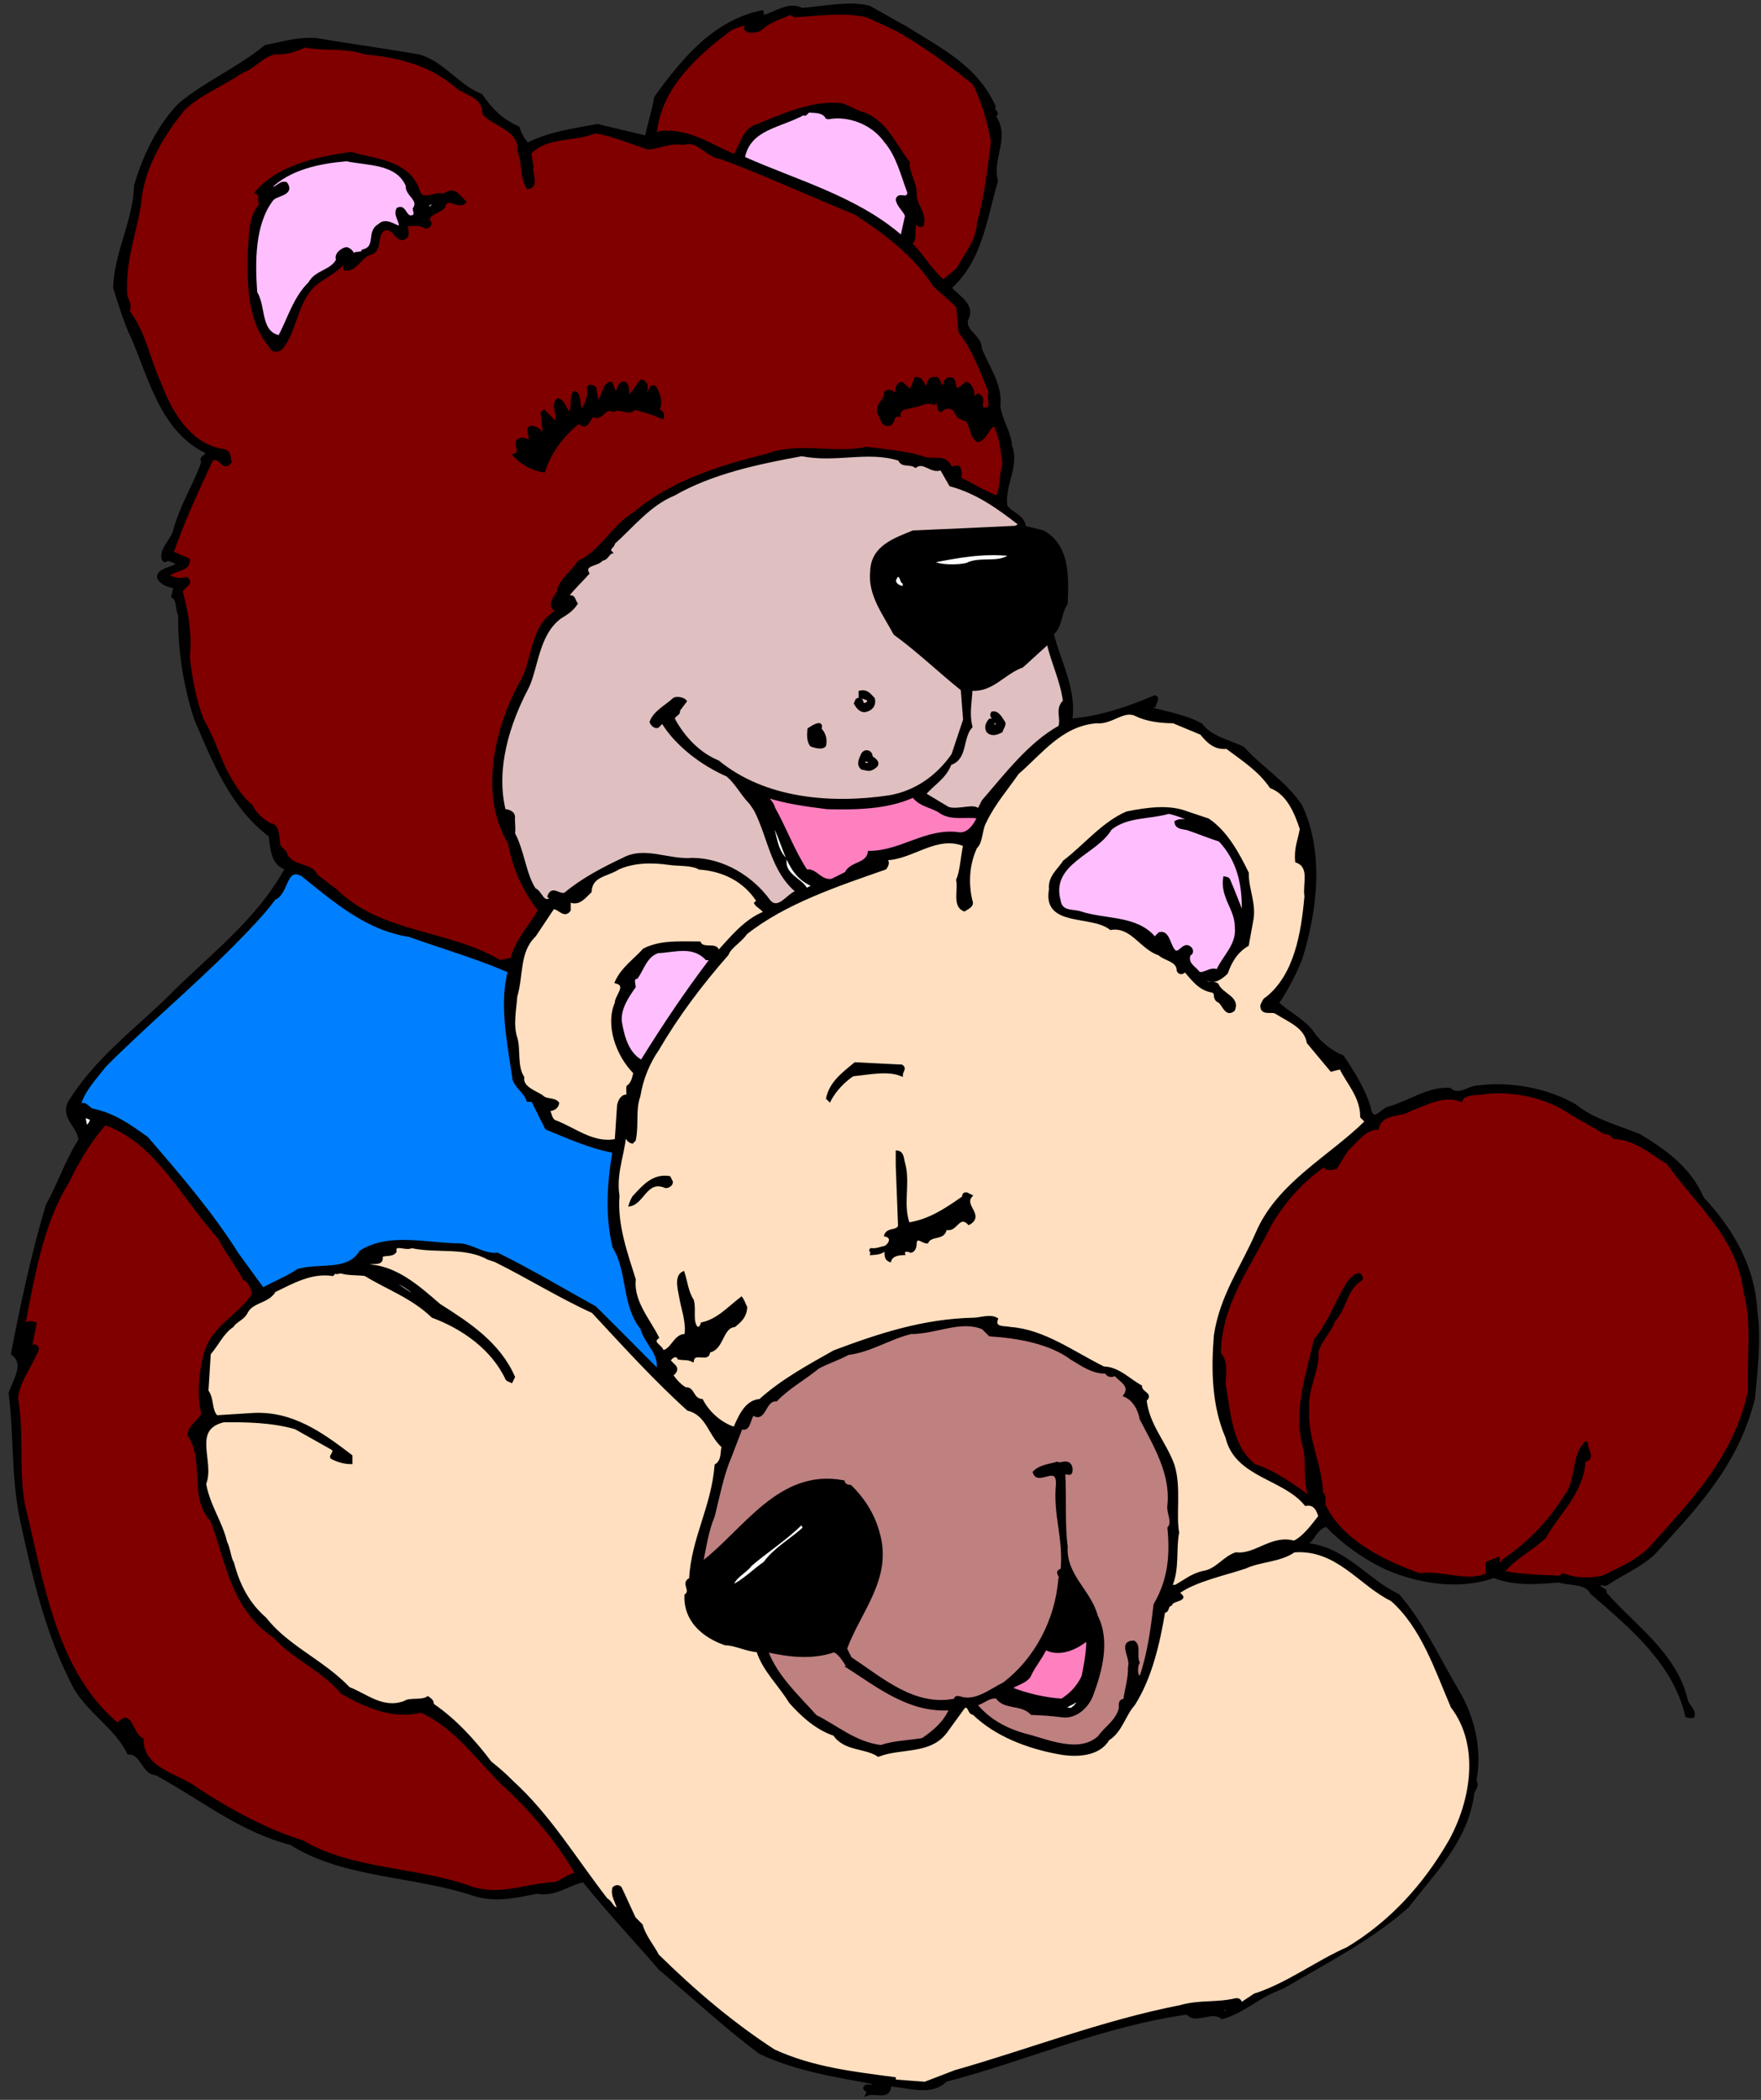 <?xml version="1.0" encoding="UTF-8" standalone="no"?>
<!-- Created with Inkscape (http://www.inkscape.org/) -->

<svg
   xmlns:dc="http://purl.org/dc/elements/1.1/"
   xmlns:cc="http://creativecommons.org/ns#"
   xmlns:rdf="http://www.w3.org/1999/02/22-rdf-syntax-ns#"
   xmlns:svg="http://www.w3.org/2000/svg"
   xmlns="http://www.w3.org/2000/svg"
   xmlns:sodipodi="http://sodipodi.sourceforge.net/DTD/sodipodi-0.dtd"
   xmlns:inkscape="http://www.inkscape.org/namespaces/inkscape"
   id="svg28559"
   version="1.1"
   inkscape:version="0.48.1 "
   width="227.5"
   height="271.25"
   xml:space="preserve"
   sodipodi:docname="Bears_Hugging.pdf"><rect width="100%" height="100%" fill="#333333" stroke="none"/><defs
     id="defs28563" /><sodipodi:namedview
     pagecolor="#ffffff"
     bordercolor="#666666"
     borderopacity="1"
     objecttolerance="10"
     gridtolerance="10"
     guidetolerance="10"
     inkscape:pageopacity="0"
     inkscape:pageshadow="2"
     inkscape:window-width="640"
     inkscape:window-height="480"
     id="namedview28561"
     showgrid="false"
     inkscape:zoom="1.0728111"
     inkscape:cx="113.75"
     inkscape:cy="135.625"
     inkscape:window-x="365"
     inkscape:window-y="77"
     inkscape:window-maximized="0"
     inkscape:current-layer="g28567" /><g
     id="g28567"
     inkscape:groupmode="layer"
     inkscape:label="Bears_Hugging"
     transform="matrix(1.25,0,0,-1.25,0,271.25)"><g
       id="g28569"
       transform="scale(0.24,0.24)"><path
         d="m 390.25,892.25 c 14.199,-9.016 30.203,-16.531 38,-34 -1.25,-1.926 2.629,-2.41 0,-4 6.508,-9.32 -1.734,-18.293 1,-28 -4.918,-16.477 -6.617,-33.934 -20,-46 3.441,-3.934 10.719,-7.57 7,-14 -0.648,-5.207 5.898,-6.66 6,-12 2.809,-7.754 9.113,-15.512 8,-25 0.871,-6.27 4.75,-11.363 5,-17 3.391,-8.668 -3.16,-16.668 -2,-26 2.723,-3.516 7.57,-4.246 8,-9 l 8,-2 c 10.973,-6.094 10.484,-19.43 10,-31 -2.668,-3.703 -2.18,-9.766 -6,-13 3.09,-12.281 9.879,-23.918 8,-37 12.309,0.961 24.434,5.082 36,10 2.254,-0.555 -0.172,-2.98 0,-4 -0.898,-0.191 -1.383,-0.434 -2,-1 7.406,-2.102 15.168,-3.312 22,-7 4.078,-5.523 11.355,-6.98 18,-10 7.902,-8.859 17.844,-14.437 25,-25 9.578,-20.469 6.426,-45.441 0,-66 -2.547,-6.352 -6.184,-13.383 -10,-19 5.027,-4.566 12.301,-7.961 16,-14 3.336,-4.145 7.699,-7.297 12,-9 5.156,-7.75 10.25,-15.992 12,-24 1.887,-4.117 5.039,1.461 8,2 9.164,2.613 16.438,8.43 26,8 4.02,-3.449 7.656,0.672 12,1 14.086,1.855 29.848,-1.055 42,-8 7.73,-6.387 18.402,-9.055 28,-13 10.527,-6.48 21.441,-13.996 27,-27 12.141,-12.937 22.086,-29.184 23,-49 1.75,-11.215 0.055,-25.035 -1,-37 -6.949,-28.523 -24.648,-46.949 -43,-67 -6.141,-5.648 -12.934,-8.316 -20,-13 -1.176,-1.133 -3.117,0.805 -4,-1 l 3,-2 0,-1 c 11.707,-13.621 30.379,-25.984 35,-46 0.469,-2.531 3.621,-4.23 3,-7 -0.105,-0.621 -2.289,-0.379 -3,0 -5.352,23.137 -24.508,38.652 -41,53 -2.18,4.563 -9.211,3.594 -14,5 -9.031,-0.68 -18.977,-1.648 -28,2 -14.738,-5.344 -31.715,-2.437 -45,3 -9.75,4.262 -19.691,11.293 -27,19 -4.574,-0.918 -5.547,-6.496 -9,-8 16.551,-1.16 26.492,-15.707 40,-22 10.984,-12.863 17.289,-27.41 26,-42 6.566,-11.352 9.477,-24.926 7,-38 1.746,-2.203 -1.164,-4.141 -1,-6 -2.828,-19.961 -17.137,-33.781 -28,-48 -15.812,-14.148 -35.937,-24.328 -54,-35 -9.582,-3.148 -16.613,-10.422 -26,-13 -4.437,3.789 -11.469,-2.512 -15,2 -36.965,-5.242 -68.004,-19.547 -104,-29 -6.195,-6.305 -15.898,-2.426 -24,-2 -0.141,-6.242 -6.203,-2.605 -10,-4 1.129,2.121 -1.297,1.879 -1,3 0.918,2.031 3.34,-0.637 4,2 -15.937,2.938 -33.395,5.606 -49,13 -15.676,11.758 -28.527,23.883 -43,36 -10.262,11.883 -21.902,24.25 -33,38 -6.605,-1.387 -12.184,-6.477 -20,-5 -9.156,-1.719 -17.402,-3.902 -27,-1 -25.805,8.734 -56.117,7.523 -79,22 -21.977,5.645 -38.469,19.465 -58,30 -5.93,0.375 -5.93,9.102 -12,9 -5.082,11.012 -18.664,18.77 -24,30 -11.152,21.742 -16.73,45.504 -22,70 -3.945,17.93 -2.73,36.844 -5,55 1.781,5.844 7.117,12.633 1,17 4.18,21.816 8.785,43.152 15,64 4.941,8.73 8.094,18.672 14,28 0.156,5.461 -8.574,10.066 -4,17 10.703,17.07 26.707,29.434 41,43 17.957,18.438 39.297,33.711 52,57 -5.914,1.438 -6.398,8.469 -7,14 -16.371,12.41 -23.891,31.078 -32,50 -4.742,14.293 -7.168,29.813 -7,45 -1.379,2.754 -0.41,6.633 -3,8 l 1,4 c -3.016,0.691 -5.926,1.664 -7,4 -1.352,5.422 15.137,4.449 4,8 -0.5,-0.156 -1.23,-1.367 -2,0 -1.652,4.207 4.164,8.574 5,13 2.805,10.363 8.621,19.332 12,29 -1.438,2.211 1.473,2.211 2,4 -18.957,8.879 -24.293,30.457 -32,49 -3.445,6.914 -5.629,14.672 -8,22 0.434,15.219 8.676,29.039 9,44 3.797,12.922 9.859,25.527 19,35 11.23,9.438 25.539,15.5 37,25 7.211,1.41 14,3.59 22,3 15.277,-2.559 27.887,-4.258 44,-7 10.563,-2.832 17.109,-13.258 27,-17 4.418,-6.441 8.781,-10.805 16,-14 1.027,-3.352 2.238,-5.289 4,-7 9.152,4.617 19.578,6.074 30,8 l 21,-5 c 1.313,6.227 3.012,11.316 4,17 12.105,16.863 25.688,32.863 46,37 0.297,-0.5 0.297,-1.227 0,-2 l 1,0 c 4.633,1.5 10.938,5.867 16,3 9.73,0.684 19.672,3.109 29,1 l 16,-9"
         style="fill:#000000;fill-opacity:1;fill-rule:nonzero;stroke:none"
         id="path28571" /><path
         d="m 390.25,892.25 c 14.199,-9.016 30.203,-16.531 38,-34 -1.25,-1.926 2.629,-2.41 0,-4 6.508,-9.32 -1.734,-18.293 1,-28 -4.918,-16.477 -6.617,-33.934 -20,-46 3.441,-3.934 10.719,-7.57 7,-14 -0.648,-5.207 5.898,-6.66 6,-12 2.809,-7.754 9.113,-15.512 8,-25 0.871,-6.27 4.75,-11.363 5,-17 3.391,-8.668 -3.16,-16.668 -2,-26 2.723,-3.516 7.57,-4.246 8,-9 l 8,-2 c 10.973,-6.094 10.484,-19.43 10,-31 -2.668,-3.703 -2.18,-9.766 -6,-13 3.09,-12.281 9.879,-23.918 8,-37 12.309,0.961 24.434,5.082 36,10 2.254,-0.555 -0.172,-2.98 0,-4 -0.898,-0.191 -1.383,-0.434 -2,-1 7.406,-2.102 15.168,-3.312 22,-7 4.078,-5.523 11.355,-6.98 18,-10 7.902,-8.859 17.844,-14.437 25,-25 9.578,-20.469 6.426,-45.441 0,-66 -2.547,-6.352 -6.184,-13.383 -10,-19 5.027,-4.566 12.301,-7.961 16,-14 3.336,-4.145 7.699,-7.297 12,-9 5.156,-7.75 10.25,-15.992 12,-24 1.887,-4.117 5.039,1.461 8,2 9.164,2.613 16.438,8.43 26,8 4.02,-3.449 7.656,0.672 12,1 14.086,1.855 29.848,-1.055 42,-8 7.73,-6.387 18.402,-9.055 28,-13 10.527,-6.48 21.441,-13.996 27,-27 12.141,-12.937 22.086,-29.184 23,-49 1.75,-11.215 0.055,-25.035 -1,-37 -6.949,-28.523 -24.648,-46.949 -43,-67 -6.141,-5.648 -12.934,-8.316 -20,-13 -1.176,-1.133 -3.117,0.805 -4,-1 l 3,-2 0,-1 c 11.707,-13.621 30.379,-25.984 35,-46 0.469,-2.531 3.621,-4.23 3,-7 -0.105,-0.621 -2.289,-0.379 -3,0 -5.352,23.137 -24.508,38.652 -41,53 -2.18,4.563 -9.211,3.594 -14,5 -9.031,-0.68 -18.977,-1.648 -28,2 -14.738,-5.344 -31.715,-2.437 -45,3 -9.75,4.262 -19.691,11.293 -27,19 -4.574,-0.918 -5.547,-6.496 -9,-8 16.551,-1.16 26.492,-15.707 40,-22 10.984,-12.863 17.289,-27.41 26,-42 6.566,-11.352 9.477,-24.926 7,-38 1.746,-2.203 -1.164,-4.141 -1,-6 -2.828,-19.961 -17.137,-33.781 -28,-48 -15.812,-14.148 -35.937,-24.328 -54,-35 -9.582,-3.148 -16.613,-10.422 -26,-13 -4.437,3.789 -11.469,-2.512 -15,2 -36.965,-5.242 -68.004,-19.547 -104,-29 -6.195,-6.305 -15.898,-2.426 -24,-2 -0.141,-6.242 -6.203,-2.605 -10,-4 1.129,2.121 -1.297,1.879 -1,3 0.918,2.031 3.34,-0.637 4,2 -15.937,2.938 -33.395,5.606 -49,13 -15.676,11.758 -28.527,23.883 -43,36 -10.262,11.883 -21.902,24.25 -33,38 -6.605,-1.387 -12.184,-6.477 -20,-5 -9.156,-1.719 -17.402,-3.902 -27,-1 -25.805,8.734 -56.117,7.523 -79,22 -21.977,5.645 -38.469,19.465 -58,30 -5.93,0.375 -5.93,9.102 -12,9 -5.082,11.012 -18.664,18.77 -24,30 -11.152,21.742 -16.73,45.504 -22,70 -3.945,17.93 -2.73,36.844 -5,55 1.781,5.844 7.117,12.633 1,17 4.18,21.816 8.785,43.152 15,64 4.941,8.73 8.094,18.672 14,28 0.156,5.461 -8.574,10.066 -4,17 10.703,17.07 26.707,29.434 41,43 17.957,18.438 39.297,33.711 52,57 -5.914,1.438 -6.398,8.469 -7,14 -16.371,12.41 -23.891,31.078 -32,50 -4.742,14.293 -7.168,29.813 -7,45 -1.379,2.754 -0.41,6.633 -3,8 l 1,4 c -3.016,0.691 -5.926,1.664 -7,4 -1.352,5.422 15.137,4.449 4,8 -0.5,-0.156 -1.23,-1.367 -2,0 -1.652,4.207 4.164,8.574 5,13 2.805,10.363 8.621,19.332 12,29 -1.438,2.211 1.473,2.211 2,4 -18.957,8.879 -24.293,30.457 -32,49 -3.445,6.914 -5.629,14.672 -8,22 0.434,15.219 8.676,29.039 9,44 3.797,12.922 9.859,25.527 19,35 11.23,9.438 25.539,15.5 37,25 7.211,1.41 14,3.59 22,3 15.277,-2.559 27.887,-4.258 44,-7 10.563,-2.832 17.109,-13.258 27,-17 4.418,-6.441 8.781,-10.805 16,-14 1.027,-3.352 2.238,-5.289 4,-7 9.152,4.617 19.578,6.074 30,8 l 21,-5 c 1.313,6.227 3.012,11.316 4,17 12.105,16.863 25.688,32.863 46,37 0.297,-0.5 0.297,-1.227 0,-2 l 1,0 c 4.633,1.5 10.938,5.867 16,3 9.73,0.684 19.672,3.109 29,1 l 16,-9 z"
         style="fill:none;stroke:#000000;stroke-opacity:1;stroke-width:1.042;stroke-linecap:butt;stroke-linejoin:miter;stroke-miterlimit:3.864;stroke-dasharray:none"
         id="path28573" /><path
         d="m 386.25,891.25 c 11.895,-6.801 21.836,-14.074 33,-23 4.113,-7.805 6.293,-16.289 8,-25 -1.465,-11.898 -2.918,-24.02 -6,-35 -0.312,-7.687 -5.406,-13.508 -9,-20 l -6,-5 c -5.441,4.461 -8.594,10.766 -14,16 2.496,2.039 0.801,5.918 2,9 0.254,-0.172 2.195,-2.113 3,-1 1.621,4.949 -3.23,8.828 -3,13 0.254,5.039 -3.383,9.406 -3,14 -5.961,7.527 -9.355,16.984 -19,21 -3.207,0.59 -6.359,3.012 -10,4 -12.848,1.195 -25.215,-4.625 -36,-9 -5.945,-1.441 -6.918,-8.23 -10,-13 -10.254,4.285 -19.711,11.316 -32,10 l -2,-1 c 1.68,19.527 16.715,33.59 32,45 2.172,1.441 5.082,1.926 8,3 -0.492,-0.59 -1.945,-1.801 -1,-3 1.234,-1.227 4.145,-0.5 6,0 3.723,3.621 8.574,5.078 13,7 l 2,-1 c 9.578,0.531 20.973,2.23 31,0 l 13,-6"
         style="fill:#800000;fill-opacity:1;fill-rule:nonzero;stroke:none"
         id="path28575" /><path
         d="m 386.25,891.25 c 11.895,-6.801 21.836,-14.074 33,-23 4.113,-7.805 6.293,-16.289 8,-25 -1.465,-11.898 -2.918,-24.02 -6,-35 -0.312,-7.687 -5.406,-13.508 -9,-20 l -6,-5 c -5.441,4.461 -8.594,10.766 -14,16 2.496,2.039 0.801,5.918 2,9 0.254,-0.172 2.195,-2.113 3,-1 1.621,4.949 -3.23,8.828 -3,13 0.254,5.039 -3.383,9.406 -3,14 -5.961,7.527 -9.355,16.984 -19,21 -3.207,0.59 -6.359,3.012 -10,4 -12.848,1.195 -25.215,-4.625 -36,-9 -5.945,-1.441 -6.918,-8.23 -10,-13 -10.254,4.285 -19.711,11.316 -32,10 l -2,-1 c 1.68,19.527 16.715,33.59 32,45 2.172,1.441 5.082,1.926 8,3 -0.492,-0.59 -1.945,-1.801 -1,-3 1.234,-1.227 4.145,-0.5 6,0 3.723,3.621 8.574,5.078 13,7 l 2,-1 c 9.578,0.531 20.973,2.23 31,0 l 13,-6 z"
         style="fill:none;stroke:#000000;stroke-opacity:1;stroke-width:1.042;stroke-linecap:butt;stroke-linejoin:miter;stroke-miterlimit:3.864;stroke-dasharray:none"
         id="path28577" /><path
         d="m 157.25,881.25 c 15.375,-1.41 28.711,-5.047 40,-15 4.23,-2.895 11.02,-3.863 11,-11 3.902,-4.988 16.027,-6.684 15,-16 2.238,-5.23 1.027,-11.535 4,-16 4.785,0.586 1.148,6.648 2,9 l -1,6 c 7.422,7.648 19.063,5.223 28,9 7.551,-1.109 15.07,-4.504 23,-7 4.922,0.559 9.527,2.98 15,2 6.652,2.195 10.047,-5.566 16,-6 19.754,-7.324 38.426,-16.051 58,-24 12.434,-8.051 25.77,-17.992 34,-31 l 10,-9 1,-11 c 5.988,-7.48 9.383,-17.18 13,-26 -1.434,-2.332 2.203,-7.906 -3,-7 -1.586,2.004 1.324,4.184 -2,6 -1.039,-0.848 -1.77,-1.332 -2,-2 -0.012,2.367 -0.254,5.762 -3,7 l -4,-3 c -1.738,1.52 -0.527,4.668 -3,5 -2.379,-0.086 -2.621,-2.512 -3,-4 -2.043,1.246 -1.559,4.883 -4,4 -2.41,0.398 -2.652,-2.512 -3,-4 -1.836,0.52 -2.078,4.641 -5,4 l -2,-5 c -1.383,0.305 -2.594,2.246 -4,3 -1.988,-0.512 -2.473,-2.695 -2,-4 l 0,-1 c -1.203,0.367 -2.898,2.547 -5,1 0.16,-3.785 -3.719,-4.512 -3,-9 1.465,-1.816 1.223,-4.727 4,-5 3.527,0.031 1.344,4.637 5,4 -0.02,3.547 3.617,3.063 6,4 2.711,0.031 5.621,2.699 9,1 l 1,1 c 1.441,-0.027 -0.016,-3.422 2,-4 2.109,2.273 4.773,1.547 6,0 0.715,-2.574 2.898,-3.543 5,-4 2.262,-2.695 1.777,-7.543 5,-9 3.809,1.457 4.051,5.82 7,7 2.629,-4.816 3.113,-10.879 4,-17 -1.613,-4.305 -0.887,-10.363 -3,-14 -5.645,2.18 -10.98,5.574 -16,8 0.414,0.727 0.656,2.18 0,4 -0.559,2.305 -3.227,-0.363 -4,1 -2.621,5.426 -7.711,2.031 -12,4 -7.836,2.395 -15.598,2.879 -24,4 -13.906,-3.059 -29.184,2.273 -43,-3 -20.133,-4.91 -41.473,-11.699 -57,-25 -9.691,-5.852 -14.055,-16.277 -24,-21 -2.906,-4.488 -8.242,-7.883 -9,-13 -0.941,-1.914 -3.848,-4.824 -2,-7 0.574,-0.734 1.305,-0.734 2,-1 -12.094,-6.52 -9.91,-20.824 -16,-31 -10.887,-19.645 -17.434,-48.738 -5,-69 1.875,-10.773 6.48,-20.957 13,-29 -4.094,-6.988 -9.914,-13.047 -12,-21 l -5,-1 c -22.254,13.316 -51.598,11.375 -71,31 -2.18,1.227 -4.848,3.652 -8,6 -2.18,5.168 -10.426,3.227 -13,9 -0.336,1.742 -2.277,2.227 -3,4 -0.73,3.32 -0.004,8.652 -4,9 -3.762,2.078 -6.43,4.746 -8,8 -4.734,3.777 -8.371,10.078 -11,15 -3.434,7.203 -5.859,14.961 -10,22 -3.133,7.992 -5.074,17.688 -6,27 0.926,10.086 -0.531,18.57 -3,28 0.047,2.207 5.379,3.664 2,6 -2.926,-1.125 -5.59,-0.156 -8,1 3.137,2.965 9.441,2.238 9,7 l -7,3 c 4.773,13.816 10.836,26.664 17,40 4.019,1.941 4.504,-5.332 8,-1 -0.586,1 0.141,4.637 -3,5 -13.832,2.063 -22.32,15.395 -27,28 -5.262,11.156 -6.473,21.824 -14,32 1.465,2.672 -0.719,4.855 -1,7 -0.688,15.309 3.676,25.008 6,39 1.07,15.586 10.043,30.133 19,41 7.289,6.832 16.988,10.469 25,16 5.086,1.742 8.238,6.59 14,8 4.664,-0.195 8.543,0.773 13,3 8.641,-1.742 17.125,-0.043 26,-3"
         style="fill:#800000;fill-opacity:1;fill-rule:nonzero;stroke:none"
         id="path28579" /><path
         d="m 157.25,881.25 c 15.375,-1.41 28.711,-5.047 40,-15 4.23,-2.895 11.02,-3.863 11,-11 3.902,-4.988 16.027,-6.684 15,-16 2.238,-5.23 1.027,-11.535 4,-16 4.785,0.586 1.148,6.648 2,9 l -1,6 c 7.422,7.648 19.063,5.223 28,9 7.551,-1.109 15.07,-4.504 23,-7 4.922,0.559 9.527,2.98 15,2 6.652,2.195 10.047,-5.566 16,-6 19.754,-7.324 38.426,-16.051 58,-24 12.434,-8.051 25.77,-17.992 34,-31 l 10,-9 1,-11 c 5.988,-7.48 9.383,-17.18 13,-26 -1.434,-2.332 2.203,-7.906 -3,-7 -1.586,2.004 1.324,4.184 -2,6 -1.039,-0.848 -1.77,-1.332 -2,-2 -0.012,2.367 -0.254,5.762 -3,7 l -4,-3 c -1.738,1.52 -0.527,4.668 -3,5 -2.379,-0.086 -2.621,-2.512 -3,-4 -2.043,1.246 -1.559,4.883 -4,4 -2.41,0.398 -2.652,-2.512 -3,-4 -1.836,0.52 -2.078,4.641 -5,4 l -2,-5 c -1.383,0.305 -2.594,2.246 -4,3 -1.988,-0.512 -2.473,-2.695 -2,-4 l 0,-1 c -1.203,0.367 -2.898,2.547 -5,1 0.16,-3.785 -3.719,-4.512 -3,-9 1.465,-1.816 1.223,-4.727 4,-5 3.527,0.031 1.344,4.637 5,4 -0.02,3.547 3.617,3.063 6,4 2.711,0.031 5.621,2.699 9,1 l 1,1 c 1.441,-0.027 -0.016,-3.422 2,-4 2.109,2.273 4.773,1.547 6,0 0.715,-2.574 2.898,-3.543 5,-4 2.262,-2.695 1.777,-7.543 5,-9 3.809,1.457 4.051,5.82 7,7 2.629,-4.816 3.113,-10.879 4,-17 -1.613,-4.305 -0.887,-10.363 -3,-14 -5.645,2.18 -10.98,5.574 -16,8 0.414,0.727 0.656,2.18 0,4 -0.559,2.305 -3.227,-0.363 -4,1 -2.621,5.426 -7.711,2.031 -12,4 -7.836,2.395 -15.598,2.879 -24,4 -13.906,-3.059 -29.184,2.273 -43,-3 -20.133,-4.91 -41.473,-11.699 -57,-25 -9.691,-5.852 -14.055,-16.277 -24,-21 -2.906,-4.488 -8.242,-7.883 -9,-13 -0.941,-1.914 -3.848,-4.824 -2,-7 0.574,-0.734 1.305,-0.734 2,-1 -12.094,-6.52 -9.91,-20.824 -16,-31 -10.887,-19.645 -17.434,-48.738 -5,-69 1.875,-10.773 6.48,-20.957 13,-29 -4.094,-6.988 -9.914,-13.047 -12,-21 l -5,-1 c -22.254,13.316 -51.598,11.375 -71,31 -2.18,1.227 -4.848,3.652 -8,6 -2.18,5.168 -10.426,3.227 -13,9 -0.336,1.742 -2.277,2.227 -3,4 -0.73,3.32 -0.004,8.652 -4,9 -3.762,2.078 -6.43,4.746 -8,8 -4.734,3.777 -8.371,10.078 -11,15 -3.434,7.203 -5.859,14.961 -10,22 -3.133,7.992 -5.074,17.688 -6,27 0.926,10.086 -0.531,18.57 -3,28 0.047,2.207 5.379,3.664 2,6 -2.926,-1.125 -5.59,-0.156 -8,1 3.137,2.965 9.441,2.238 9,7 l -7,3 c 4.773,13.816 10.836,26.664 17,40 4.019,1.941 4.504,-5.332 8,-1 -0.586,1 0.141,4.637 -3,5 -13.832,2.063 -22.32,15.395 -27,28 -5.262,11.156 -6.473,21.824 -14,32 1.465,2.672 -0.719,4.855 -1,7 -0.688,15.309 3.676,25.008 6,39 1.07,15.586 10.043,30.133 19,41 7.289,6.832 16.988,10.469 25,16 5.086,1.742 8.238,6.59 14,8 4.664,-0.195 8.543,0.773 13,3 8.641,-1.742 17.125,-0.043 26,-3 z"
         style="fill:none;stroke:#000000;stroke-opacity:1;stroke-width:1.042;stroke-linecap:butt;stroke-linejoin:miter;stroke-miterlimit:3.864;stroke-dasharray:none"
         id="path28581" /><path
         d="m 356.25,853.25 c 9.156,1.863 19.582,-2.262 25,-10 5.254,-6.078 7.191,-14.566 10,-22 -0.383,-3.719 -4.262,0.16 -5,-3 0.496,-2.898 2.922,-4.355 4,-7 l -2,-9 c -19.449,16.98 -45.152,23.77 -68,34 2.477,12.801 15.816,13.285 26,19 0.242,-1.109 0.969,0.105 2,1 2.848,-0.41 6,0.316 8,-3"
         style="fill:#ffbfff;fill-opacity:1;fill-rule:nonzero;stroke:none"
         id="path28583" /><path
         d="m 356.25,853.25 c 9.156,1.863 19.582,-2.262 25,-10 5.254,-6.078 7.191,-14.566 10,-22 -0.383,-3.719 -4.262,0.16 -5,-3 0.496,-2.898 2.922,-4.355 4,-7 l -2,-9 c -19.449,16.98 -45.152,23.77 -68,34 2.477,12.801 15.816,13.285 26,19 0.242,-1.109 0.969,0.105 2,1 2.848,-0.41 6,0.316 8,-3 z"
         style="fill:none;stroke:#000000;stroke-opacity:1;stroke-width:1.042;stroke-linecap:butt;stroke-linejoin:miter;stroke-miterlimit:3.864;stroke-dasharray:none"
         id="path28585" /><path
         d="m 180.25,822.25 c 1.105,-5.687 7.895,-0.598 11,-2 1.258,1.402 4.168,2.133 6,0 l 3,-3 c -2.648,-3.355 -7.742,3.191 -9,-2 -1.648,-2.809 -8.684,-3.051 -6,-7 0.469,-0.898 -0.984,-2.113 -2,-2 -2.137,1.586 -5.047,1.102 -8,1 -0.441,-2.324 1.738,-4.992 -2,-6 -3.051,0.039 -4.02,5.613 -8,4 -3.535,-2.266 -1.113,-8.324 -5,-10 -5.328,-1.234 -6.781,-8.023 -12,-7 -0.359,1.16 1.098,2.129 0,3 -3.754,-4.508 -9.09,-6.449 -13,-10 -7.973,-7.602 -7.727,-19.48 -14,-27 -1.73,-1.691 -4.398,-1.207 -5,1 -9.34,10.641 -9.34,27.371 -9,41 0.629,6.492 -0.098,14.25 5,20 -1.461,1.523 0.723,4.191 -2,5 9.512,11.313 26.242,14.949 41,17 10.465,-3.262 24.285,-3.262 29,-16"
         style="fill:#000000;fill-opacity:1;fill-rule:nonzero;stroke:none"
         id="path28587" /><path
         d="m 180.25,822.25 c 1.105,-5.687 7.895,-0.598 11,-2 1.258,1.402 4.168,2.133 6,0 l 3,-3 c -2.648,-3.355 -7.742,3.191 -9,-2 -1.648,-2.809 -8.684,-3.051 -6,-7 0.469,-0.898 -0.984,-2.113 -2,-2 -2.137,1.586 -5.047,1.102 -8,1 -0.441,-2.324 1.738,-4.992 -2,-6 -3.051,0.039 -4.02,5.613 -8,4 -3.535,-2.266 -1.113,-8.324 -5,-10 -5.328,-1.234 -6.781,-8.023 -12,-7 -0.359,1.16 1.098,2.129 0,3 -3.754,-4.508 -9.09,-6.449 -13,-10 -7.973,-7.602 -7.727,-19.48 -14,-27 -1.73,-1.691 -4.398,-1.207 -5,1 -9.34,10.641 -9.34,27.371 -9,41 0.629,6.492 -0.098,14.25 5,20 -1.461,1.523 0.723,4.191 -2,5 9.512,11.313 26.242,14.949 41,17 10.465,-3.262 24.285,-3.262 29,-16 z"
         style="fill:none;stroke:#000000;stroke-opacity:1;stroke-width:1.042;stroke-linecap:butt;stroke-linejoin:miter;stroke-miterlimit:3.864;stroke-dasharray:none"
         id="path28589" /><path
         d="m 175.25,824.25 c -0.441,-4.051 5.863,-5.988 3,-10 0.195,-1.082 0.68,-2.051 0,-3 -3.926,-1.961 -3.441,4.828 -7,3 -1.535,-2.777 1.375,-4.961 1,-8 -2.777,0.855 -6.172,3.766 -9,1 -5.176,-2.809 -0.566,-9.598 -7,-11 -0.355,-1.75 -3.508,-0.297 -4,-2 -0.238,0.734 -0.965,2.434 -3,3 -2.086,-0.324 -4.996,-2.508 -4,-5 -2.695,-5.023 -9.242,-4.781 -12,-10 -6.457,-6.176 -9.125,-15.875 -13,-23 -8.734,2.035 -6.066,12.461 -10,19 -0.914,12.855 -1.156,29.344 7,40 1.785,2.191 9.301,2.191 6,7 -2.762,1.012 -4.215,-2.867 -7,-2 8.363,8.344 21.215,11.012 33,12 9.066,-1.957 21.676,-0.988 26,-11"
         style="fill:#ffbfff;fill-opacity:1;fill-rule:nonzero;stroke:none"
         id="path28591" /><path
         d="m 175.25,824.25 c -0.441,-4.051 5.863,-5.988 3,-10 0.195,-1.082 0.68,-2.051 0,-3 -3.926,-1.961 -3.441,4.828 -7,3 -1.535,-2.777 1.375,-4.961 1,-8 -2.777,0.855 -6.172,3.766 -9,1 -5.176,-2.809 -0.566,-9.598 -7,-11 -0.355,-1.75 -3.508,-0.297 -4,-2 -0.238,0.734 -0.965,2.434 -3,3 -2.086,-0.324 -4.996,-2.508 -4,-5 -2.695,-5.023 -9.242,-4.781 -12,-10 -6.457,-6.176 -9.125,-15.875 -13,-23 -8.734,2.035 -6.066,12.461 -10,19 -0.914,12.855 -1.156,29.344 7,40 1.785,2.191 9.301,2.191 6,7 -2.762,1.012 -4.215,-2.867 -7,-2 8.363,8.344 21.215,11.012 33,12 9.066,-1.957 21.676,-0.988 26,-11 z"
         style="fill:none;stroke:#000000;stroke-opacity:1;stroke-width:1.042;stroke-linecap:butt;stroke-linejoin:miter;stroke-miterlimit:3.864;stroke-dasharray:none"
         id="path28593" /><path
         d="m 187.25,817.25 c 0.168,-1.414 -1.773,-1.414 -2,-3 -0.258,0.371 -0.742,0.859 -1,1 0.258,1.555 2.195,1.313 3,2"
         style="fill:#ffffff;fill-opacity:1;fill-rule:nonzero;stroke:none"
         id="path28595" /><path
         d="m 187.25,817.25 c 0.168,-1.414 -1.773,-1.414 -2,-3 -0.258,0.371 -0.742,0.859 -1,1 0.258,1.555 2.195,1.313 3,2 z"
         style="fill:none;stroke:#000000;stroke-opacity:1;stroke-width:1.042;stroke-linecap:butt;stroke-linejoin:miter;stroke-miterlimit:3.864;stroke-dasharray:none"
         id="path28597" /><path
         d="m 277.25,734.25 0,0 c 2.559,-0.605 2.801,5.215 5,3 1.68,-2.875 2.891,-6.754 1,-10 0.922,0.094 2.375,-0.391 2,-2 0.617,-0.09 0.133,-0.332 0,-1 -4.23,1.879 -7.625,2.852 -12,4 -2.414,-3.09 -6.539,1.031 -9,-1 -4.57,2.273 -4.57,-4.512 -9,-2 -1.633,-1.785 -2.602,-6.395 -6,-3 -6.543,-5.09 -12.363,-12.605 -15,-21 -4.883,0.637 -9.488,3.305 -13,7 4.723,0.91 -2.066,6.727 4,7 l 3,-1 c 0.391,1.941 -1.551,5.094 0,6 3.301,0.305 4.27,-2.121 6,-3 -0.273,2.578 -0.516,6.215 -1,9 l 1,1 5,-5 c 2,2.91 -2.121,7.031 1,10 2.941,-1.027 2.941,-4.422 5,-6 1.82,2.305 0.121,5.941 2,9 2.73,-0.148 1.762,-5.242 3,-8 2.156,2.273 3.609,6.883 3,10 0.367,1.004 1.578,1.004 3,0 l 1,-6 c 2.914,1.668 2.188,7.973 6,8 l 2,-5 c 0.977,1.82 1.219,5.699 4,5 1.344,-1.238 1.344,-3.906 1,-6 3.008,1.852 4.223,5.73 6,7 2.586,-0.785 2.828,-3.695 1,-6"
         style="fill:#000000;fill-opacity:1;fill-rule:nonzero;stroke:none"
         id="path28599" /><path
         d="m 277.25,734.25 0,0 c 2.559,-0.605 2.801,5.215 5,3 1.68,-2.875 2.891,-6.754 1,-10 0.922,0.094 2.375,-0.391 2,-2 0.617,-0.09 0.133,-0.332 0,-1 -4.23,1.879 -7.625,2.852 -12,4 -2.414,-3.09 -6.539,1.031 -9,-1 -4.57,2.273 -4.57,-4.512 -9,-2 -1.633,-1.785 -2.602,-6.395 -6,-3 -6.543,-5.09 -12.363,-12.605 -15,-21 -4.883,0.637 -9.488,3.305 -13,7 4.723,0.91 -2.066,6.727 4,7 l 3,-1 c 0.391,1.941 -1.551,5.094 0,6 3.301,0.305 4.27,-2.121 6,-3 -0.273,2.578 -0.516,6.215 -1,9 l 1,1 5,-5 c 2,2.91 -2.121,7.031 1,10 2.941,-1.027 2.941,-4.422 5,-6 1.82,2.305 0.121,5.941 2,9 2.73,-0.148 1.762,-5.242 3,-8 2.156,2.273 3.609,6.883 3,10 0.367,1.004 1.578,1.004 3,0 l 1,-6 c 2.914,1.668 2.188,7.973 6,8 l 2,-5 c 0.977,1.82 1.219,5.699 4,5 1.344,-1.238 1.344,-3.906 1,-6 3.008,1.852 4.223,5.73 6,7 2.586,-0.785 2.828,-3.695 1,-6 z"
         style="fill:none;stroke:#000000;stroke-opacity:1;stroke-width:1.042;stroke-linecap:butt;stroke-linejoin:miter;stroke-miterlimit:3.864;stroke-dasharray:none"
         id="path28601" /><path
         d="m 414.25,731.25 0,1 0,-1"
         style="fill:#ffffff;fill-opacity:1;fill-rule:nonzero;stroke:none"
         id="path28603" /><path
         d="m 414.25,731.25 0,1 0,-1 z"
         style="fill:none;stroke:#000000;stroke-opacity:1;stroke-width:1.042;stroke-linecap:butt;stroke-linejoin:miter;stroke-miterlimit:3.864;stroke-dasharray:none"
         id="path28605" /><path
         d="m 243.25,722.25 -1,1 1,0 0,-1"
         style="fill:#ffffff;fill-opacity:1;fill-rule:nonzero;stroke:none"
         id="path28607" /><path
         d="m 243.25,722.25 -1,1 1,0 0,-1 z"
         style="fill:none;stroke:#000000;stroke-opacity:1;stroke-width:1.042;stroke-linecap:butt;stroke-linejoin:miter;stroke-miterlimit:3.864;stroke-dasharray:none"
         id="path28609" /><path
         d="m 238.25,717.25 0,1 1,0 -1,-1"
         style="fill:#ffffff;fill-opacity:1;fill-rule:nonzero;stroke:none"
         id="path28611" /><path
         d="m 238.25,717.25 0,1 1,0 -1,-1 z"
         style="fill:none;stroke:#000000;stroke-opacity:1;stroke-width:1.042;stroke-linecap:butt;stroke-linejoin:miter;stroke-miterlimit:3.864;stroke-dasharray:none"
         id="path28613" /><path
         d="m 234.25,712.25 0,0 -1,1 c 0.727,-0.453 1.211,-0.453 1,-1"
         style="fill:#ffffff;fill-opacity:1;fill-rule:nonzero;stroke:none"
         id="path28615" /><path
         d="m 234.25,712.25 0,0 -1,1 c 0.727,-0.453 1.211,-0.453 1,-1 z"
         style="fill:none;stroke:#000000;stroke-opacity:1;stroke-width:1.042;stroke-linecap:butt;stroke-linejoin:miter;stroke-miterlimit:3.864;stroke-dasharray:none"
         id="path28617" /><path
         d="m 387.25,706.25 c 1.191,-3.152 4.59,-1.211 7,-3 3.648,2.758 6.805,-2.82 11,-1 l 4,-7 c 11.445,-3.062 20.902,-9.852 30,-17 l -2,-1 -21,-1 -23,-1 c -7.715,-3.184 -17.66,-6.336 -18,-17 -1.113,-10.187 5.434,-18.43 10,-27 10.227,-7.43 19.199,-16.16 29,-24 l 1,-13 -5,-15 c -6.531,-9.496 -15.988,-16.043 -27,-18 -25.359,-3.859 -53.977,-1.437 -74,15 -7.863,3.203 -14.41,9.746 -19,18 -0.742,1.93 2.652,2.172 2,4 l 3,4 c -0.895,1.203 -3.805,1.688 -5,1 -3.41,-3.191 -8.504,-5.617 -10,-10 0.527,-1.191 1.738,-2.402 3,-2 l 2,2 c 5.953,-9.922 17.352,-18.406 28,-23 4.145,-3.648 6.082,-8.012 10,-12 l 2,-3 c 5.965,-11.68 7.176,-26.227 18,-35 -4.031,-1.168 -7.914,-8.684 -12,-4 -7.309,10.105 -19.676,17.863 -33,18 -10.684,-0.863 -20.625,5.199 -30,0 -8.57,-4.016 -17.785,-8.863 -25,-15 -2.969,-0.652 -5.395,3.227 -7,-1 l 1,-1 c -3.516,-2.773 -4.246,3.043 -7,4 -4.277,6.559 -5.004,16.742 -9,24 0.359,1.957 -0.125,5.109 0,7 0.117,1.988 -2.066,2.957 -4,3 -4.371,17.898 1.691,37.293 10,53 4.059,8.539 4.301,22.844 14,30 2.426,1.57 4.852,2.781 7,6 -0.937,1.145 -0.937,3.57 -3,3 l -1,0 c 2.336,3.238 5.973,6.633 9,10 -2.301,4.148 4.246,3.422 6,6 2.129,0.086 2.613,2.512 4,3 -1.871,1.695 1.281,2.664 1,4 8.039,7.148 15.313,16.605 26,21 16.473,9.422 36.113,13.547 55,17 14.82,-2.969 28.402,2.363 42,-2"
         style="fill:#dfbfbf;fill-opacity:1;fill-rule:nonzero;stroke:none"
         id="path28619" /><path
         d="m 387.25,706.25 c 1.191,-3.152 4.59,-1.211 7,-3 3.648,2.758 6.805,-2.82 11,-1 l 4,-7 c 11.445,-3.062 20.902,-9.852 30,-17 l -2,-1 -21,-1 -23,-1 c -7.715,-3.184 -17.66,-6.336 -18,-17 -1.113,-10.187 5.434,-18.43 10,-27 10.227,-7.43 19.199,-16.16 29,-24 l 1,-13 -5,-15 c -6.531,-9.496 -15.988,-16.043 -27,-18 -25.359,-3.859 -53.977,-1.437 -74,15 -7.863,3.203 -14.41,9.746 -19,18 -0.742,1.93 2.652,2.172 2,4 l 3,4 c -0.895,1.203 -3.805,1.688 -5,1 -3.41,-3.191 -8.504,-5.617 -10,-10 0.527,-1.191 1.738,-2.402 3,-2 l 2,2 c 5.953,-9.922 17.352,-18.406 28,-23 4.145,-3.648 6.082,-8.012 10,-12 l 2,-3 c 5.965,-11.68 7.176,-26.227 18,-35 -4.031,-1.168 -7.914,-8.684 -12,-4 -7.309,10.105 -19.676,17.863 -33,18 -10.684,-0.863 -20.625,5.199 -30,0 -8.57,-4.016 -17.785,-8.863 -25,-15 -2.969,-0.652 -5.395,3.227 -7,-1 l 1,-1 c -3.516,-2.773 -4.246,3.043 -7,4 -4.277,6.559 -5.004,16.742 -9,24 0.359,1.957 -0.125,5.109 0,7 0.117,1.988 -2.066,2.957 -4,3 -4.371,17.898 1.691,37.293 10,53 4.059,8.539 4.301,22.844 14,30 2.426,1.57 4.852,2.781 7,6 -0.937,1.145 -0.937,3.57 -3,3 l -1,0 c 2.336,3.238 5.973,6.633 9,10 -2.301,4.148 4.246,3.422 6,6 2.129,0.086 2.613,2.512 4,3 -1.871,1.695 1.281,2.664 1,4 8.039,7.148 15.313,16.605 26,21 16.473,9.422 36.113,13.547 55,17 14.82,-2.969 28.402,2.363 42,-2 z"
         style="fill:none;stroke:#000000;stroke-opacity:1;stroke-width:1.042;stroke-linecap:butt;stroke-linejoin:miter;stroke-miterlimit:3.864;stroke-dasharray:none"
         id="path28621" /><path
         d="m 435.25,665.25 c -5.098,-4.336 -13.102,-0.941 -19,-4 -3.559,-0.82 -11.316,-1.066 -15,1 11.441,2.301 22.113,4.238 34,3"
         style="fill:#ffffff;fill-opacity:1;fill-rule:nonzero;stroke:none"
         id="path28623" /><path
         d="m 435.25,665.25 c -5.098,-4.336 -13.102,-0.941 -19,-4 -3.559,-0.82 -11.316,-1.066 -15,1 11.441,2.301 22.113,4.238 34,3 z"
         style="fill:none;stroke:#000000;stroke-opacity:1;stroke-width:1.042;stroke-linecap:butt;stroke-linejoin:miter;stroke-miterlimit:3.864;stroke-dasharray:none"
         id="path28625" /><path
         d="m 389.25,653.25 0,-2 c -1.777,0.207 -3.715,0.934 -4,3 l 1,2 c 2.191,0.301 1.465,-2.852 3,-3"
         style="fill:#ffffff;fill-opacity:1;fill-rule:nonzero;stroke:none"
         id="path28627" /><path
         d="m 389.25,653.25 0,-2 c -1.777,0.207 -3.715,0.934 -4,3 l 1,2 c 2.191,0.301 1.465,-2.852 3,-3 z"
         style="fill:none;stroke:#000000;stroke-opacity:1;stroke-width:1.042;stroke-linecap:butt;stroke-linejoin:miter;stroke-miterlimit:3.864;stroke-dasharray:none"
         id="path28629" /><path
         d="m 458.25,602.25 c -3.605,-3.402 -0.695,-7.281 -2,-11 -13.004,-7.191 -23.43,-21.012 -33,-32 l -2,-4 c -1.039,2.867 -8.801,-0.527 -13,1 l -10,6 c 3.531,4.352 8.621,6.777 11,13 7.078,2.262 4.656,11.23 9,16 -1.434,5.656 -0.223,10.266 0,16 9.234,-0.645 13.598,6.871 22,10 l 11,10 c 1.938,-8.523 5.82,-16.039 7,-25"
         style="fill:#dfbfbf;fill-opacity:1;fill-rule:nonzero;stroke:none"
         id="path28631" /><path
         d="m 458.25,602.25 c -3.605,-3.402 -0.695,-7.281 -2,-11 -13.004,-7.191 -23.43,-21.012 -33,-32 l -2,-4 c -1.039,2.867 -8.801,-0.527 -13,1 l -10,6 c 3.531,4.352 8.621,6.777 11,13 7.078,2.262 4.656,11.23 9,16 -1.434,5.656 -0.223,10.266 0,16 9.234,-0.645 13.598,6.871 22,10 l 11,10 c 1.938,-8.523 5.82,-16.039 7,-25 z"
         style="fill:none;stroke:#000000;stroke-opacity:1;stroke-width:1.042;stroke-linecap:butt;stroke-linejoin:miter;stroke-miterlimit:3.864;stroke-dasharray:none"
         id="path28633" /><path
         d="m 376.25,603.25 c 0.555,-2.707 -0.902,-4.402 -3,-5 -2.266,-0.859 -3.965,1.082 -5,3 0.551,0.75 0.066,1.961 2,2 1.703,-0.523 0.25,-3.191 3,-2 0.887,0.508 0.887,1.719 0,2 l -3,1 0,2 c 3.16,0.84 4.613,-1.586 6,-3"
         style="fill:#000000;fill-opacity:1;fill-rule:nonzero;stroke:none"
         id="path28635" /><path
         d="m 376.25,603.25 c 0.555,-2.707 -0.902,-4.402 -3,-5 -2.266,-0.859 -3.965,1.082 -5,3 0.551,0.75 0.066,1.961 2,2 1.703,-0.523 0.25,-3.191 3,-2 0.887,0.508 0.887,1.719 0,2 l -3,1 0,2 c 3.16,0.84 4.613,-1.586 6,-3 z"
         style="fill:none;stroke:#000000;stroke-opacity:1;stroke-width:1.042;stroke-linecap:butt;stroke-linejoin:miter;stroke-miterlimit:3.864;stroke-dasharray:none"
         id="path28637" /><path
         d="m 432.25,593.25 c 0.813,-0.949 -0.645,-2.645 -1,-4 -2.066,-1.07 -4.25,-1.797 -6,0 -0.918,1.84 -0.434,3.293 1,5 l 2,0 c -1.008,1.203 -1.734,1.688 -1,3 2.176,0.629 3.629,-1.797 5,-4"
         style="fill:#000000;fill-opacity:1;fill-rule:nonzero;stroke:none"
         id="path28639" /><path
         d="m 432.25,593.25 c 0.813,-0.949 -0.645,-2.645 -1,-4 -2.066,-1.07 -4.25,-1.797 -6,0 -0.918,1.84 -0.434,3.293 1,5 l 2,0 c -1.008,1.203 -1.734,1.688 -1,3 2.176,0.629 3.629,-1.797 5,-4 z"
         style="fill:none;stroke:#000000;stroke-opacity:1;stroke-width:1.042;stroke-linecap:butt;stroke-linejoin:miter;stroke-miterlimit:3.864;stroke-dasharray:none"
         id="path28641" /><path
         d="m 517.25,588.25 c 2.625,-3.223 5.777,-6.617 11,-6 6.902,-5.223 13.934,-9.586 19,-17 7.301,-2.77 10.695,-11.012 13,-18 -0.848,-4.895 -2.547,-8.285 -2,-14 6.484,-2.289 3.09,-9.805 4,-15 -1.395,-15.652 -4.305,-34.078 -17,-44 -0.883,-0.262 -1.371,-1.719 -2,-3 -0.098,-4.051 4.027,-2.113 6,-3 5.785,-3.719 12.816,-6.141 14,-13 l 10,-12 4,1 c 3.246,-6.629 9.066,-12.449 9,-21 l 2,-2 c -15.512,-15.391 -37.82,-26.543 -47,-48 -6.582,-15.152 -15.312,-26.789 -18,-44 -1.195,-14.793 -0.953,-30.309 5,-44 3.992,-16.855 24.602,-17.34 34,-29 3.941,0.75 5.152,-2.402 6,-5 -2.789,-3.465 -6.668,-9.039 -11,-11 -9.73,2.688 -16.523,-6.043 -25,-5 -5.344,-1.77 -8.254,-7.102 -14,-8 -4.922,-1.043 -8.316,-3.953 -12,-6 l -2,0 c 3.258,7.383 1.559,15.625 3,23 -1.441,7.898 0.984,19.535 -2,29 -3.32,9.449 -10.84,17.207 -12,28 3.102,2.785 -1.988,3.023 -2,6 -4.84,2.602 -9.691,7.934 -16,8 -13.09,6.48 -25.699,15.938 -40,17 -2.672,0.633 -7.523,-0.336 -6,4 -2.977,1.727 -7.102,0.027 -10,0 -21.594,-0.457 -40.75,-6.762 -60,-14 -10.816,-6.094 -22.457,-12.398 -32,-21 -6.219,-0.367 -8.887,-7.398 -11,-12 -5.648,1.691 -11.223,6.539 -14,12 -4.258,0.359 -3.527,5.449 -7,5 -2.105,1.176 -4.289,3.359 -6,6 1.227,0.27 2.922,2.449 1,4 l -2,2 c 0.77,1.785 3.195,2.996 4,1 2.832,-0.43 3.805,0.059 6,-1 0.715,4.453 7.02,-0.641 7,4 6.082,0.938 5.352,10.391 11,11 2.598,2.059 4.781,4 5,8 -0.703,1.332 -0.945,2.543 -2,4 -5.98,-4.609 -10.102,-9.457 -17,-11 -0.375,-1.367 -0.863,-1.852 -2,-2 -2.742,2.574 -0.801,8.148 -2,12 -2.437,3.91 -2.68,8.031 -4,12 -3.773,-1.789 -1.59,-8.09 -1,-12 0.863,-4.336 2.805,-9.91 2,-15 -4.773,0.238 -5.742,-6.547 -10,-7 0.133,2.148 -5.199,3.602 -2,6 -3.93,7.785 -10.961,15.543 -10,25 -3.387,10.91 -7.992,23.273 -7,36 -1.719,11.035 3.371,20.004 3,30 0.129,-2.723 -0.113,-6.117 3,-7 l 1,1 c 1.465,6.914 -0.234,12.734 2,19 1.16,7.309 4.07,14.34 8,20 8.438,14.465 18.625,28.039 30,41 1.234,3.285 5.598,5.465 8,9 16.512,13.195 39.793,20.953 60,28 0.645,0.953 1.859,2.652 0,4 11.559,0.105 21.984,11.016 34,6 -1.102,-5.41 -1.344,-11.227 -3,-15 0.926,-4.227 -1.738,-11.258 3,-13 1.078,0.77 3.988,1.742 3,4 -1.922,7.922 -1.191,16.168 2,23 2.629,2.379 2.141,7.957 4,11 3.719,7.867 9.297,14.168 14,21 10.332,8.93 18.82,20.809 34,22 6.398,-0.707 11.734,5.84 17,3 4.676,-2.254 10.496,-2.98 16,-3 l 12,-5"
         style="fill:#ffdfbf;fill-opacity:1;fill-rule:nonzero;stroke:none"
         id="path28643" /><path
         d="m 517.25,588.25 c 2.625,-3.223 5.777,-6.617 11,-6 6.902,-5.223 13.934,-9.586 19,-17 7.301,-2.77 10.695,-11.012 13,-18 -0.848,-4.895 -2.547,-8.285 -2,-14 6.484,-2.289 3.09,-9.805 4,-15 -1.395,-15.652 -4.305,-34.078 -17,-44 -0.883,-0.262 -1.371,-1.719 -2,-3 -0.098,-4.051 4.027,-2.113 6,-3 5.785,-3.719 12.816,-6.141 14,-13 l 10,-12 4,1 c 3.246,-6.629 9.066,-12.449 9,-21 l 2,-2 c -15.512,-15.391 -37.82,-26.543 -47,-48 -6.582,-15.152 -15.312,-26.789 -18,-44 -1.195,-14.793 -0.953,-30.309 5,-44 3.992,-16.855 24.602,-17.34 34,-29 3.941,0.75 5.152,-2.402 6,-5 -2.789,-3.465 -6.668,-9.039 -11,-11 -9.73,2.688 -16.523,-6.043 -25,-5 -5.344,-1.77 -8.254,-7.102 -14,-8 -4.922,-1.043 -8.316,-3.953 -12,-6 l -2,0 c 3.258,7.383 1.559,15.625 3,23 -1.441,7.898 0.984,19.535 -2,29 -3.32,9.449 -10.84,17.207 -12,28 3.102,2.785 -1.988,3.023 -2,6 -4.84,2.602 -9.691,7.934 -16,8 -13.09,6.48 -25.699,15.938 -40,17 -2.672,0.633 -7.523,-0.336 -6,4 -2.977,1.727 -7.102,0.027 -10,0 -21.594,-0.457 -40.75,-6.762 -60,-14 -10.816,-6.094 -22.457,-12.398 -32,-21 -6.219,-0.367 -8.887,-7.398 -11,-12 -5.648,1.691 -11.223,6.539 -14,12 -4.258,0.359 -3.527,5.449 -7,5 -2.105,1.176 -4.289,3.359 -6,6 1.227,0.27 2.922,2.449 1,4 l -2,2 c 0.77,1.785 3.195,2.996 4,1 2.832,-0.43 3.805,0.059 6,-1 0.715,4.453 7.02,-0.641 7,4 6.082,0.938 5.352,10.391 11,11 2.598,2.059 4.781,4 5,8 -0.703,1.332 -0.945,2.543 -2,4 -5.98,-4.609 -10.102,-9.457 -17,-11 -0.375,-1.367 -0.863,-1.852 -2,-2 -2.742,2.574 -0.801,8.148 -2,12 -2.437,3.91 -2.68,8.031 -4,12 -3.773,-1.789 -1.59,-8.09 -1,-12 0.863,-4.336 2.805,-9.91 2,-15 -4.773,0.238 -5.742,-6.547 -10,-7 0.133,2.148 -5.199,3.602 -2,6 -3.93,7.785 -10.961,15.543 -10,25 -3.387,10.91 -7.992,23.273 -7,36 -1.719,11.035 3.371,20.004 3,30 0.129,-2.723 -0.113,-6.117 3,-7 l 1,1 c 1.465,6.914 -0.234,12.734 2,19 1.16,7.309 4.07,14.34 8,20 8.438,14.465 18.625,28.039 30,41 1.234,3.285 5.598,5.465 8,9 16.512,13.195 39.793,20.953 60,28 0.645,0.953 1.859,2.652 0,4 11.559,0.105 21.984,11.016 34,6 -1.102,-5.41 -1.344,-11.227 -3,-15 0.926,-4.227 -1.738,-11.258 3,-13 1.078,0.77 3.988,1.742 3,4 -1.922,7.922 -1.191,16.168 2,23 2.629,2.379 2.141,7.957 4,11 3.719,7.867 9.297,14.168 14,21 10.332,8.93 18.82,20.809 34,22 6.398,-0.707 11.734,5.84 17,3 4.676,-2.254 10.496,-2.98 16,-3 l 12,-5 z"
         style="fill:none;stroke:#000000;stroke-opacity:1;stroke-width:1.042;stroke-linecap:butt;stroke-linejoin:miter;stroke-miterlimit:3.864;stroke-dasharray:none"
         id="path28645" /><path
         d="m 429.25,592.25 -1,-1 c -1.008,0.082 -0.281,2.02 0,3 0.203,-0.496 1.176,-1.465 1,-2"
         style="fill:#ffffff;fill-opacity:1;fill-rule:nonzero;stroke:none"
         id="path28647" /><path
         d="m 429.25,592.25 -1,-1 c -1.008,0.082 -0.281,2.02 0,3 0.203,-0.496 1.176,-1.465 1,-2 z"
         style="fill:none;stroke:#000000;stroke-opacity:1;stroke-width:1.042;stroke-linecap:butt;stroke-linejoin:miter;stroke-miterlimit:3.864;stroke-dasharray:none"
         id="path28649" /><path
         d="m 353.25,590.25 c 1.973,-2.07 2.457,-4.496 2,-7 -1,-1.617 -4.395,-0.648 -6,0 -1.305,1.777 -1.305,4.445 -1,7 1.637,1.082 6.242,3.992 5,0"
         style="fill:#000000;fill-opacity:1;fill-rule:nonzero;stroke:none"
         id="path28651" /><path
         d="m 353.25,590.25 c 1.973,-2.07 2.457,-4.496 2,-7 -1,-1.617 -4.395,-0.648 -6,0 -1.305,1.777 -1.305,4.445 -1,7 1.637,1.082 6.242,3.992 5,0 z"
         style="fill:none;stroke:#000000;stroke-opacity:1;stroke-width:1.042;stroke-linecap:butt;stroke-linejoin:miter;stroke-miterlimit:3.864;stroke-dasharray:none"
         id="path28653" /><path
         d="m 352.25,586.25 -1,0 0,1 c 0.09,-0.039 1.789,-0.039 1,-1"
         style="fill:#ffffff;fill-opacity:1;fill-rule:nonzero;stroke:none"
         id="path28655" /><path
         d="m 352.25,586.25 -1,0 0,1 c 0.09,-0.039 1.789,-0.039 1,-1 z"
         style="fill:none;stroke:#000000;stroke-opacity:1;stroke-width:1.042;stroke-linecap:butt;stroke-linejoin:miter;stroke-miterlimit:3.864;stroke-dasharray:none"
         id="path28657" /><path
         d="m 375.25,578.25 c 0.582,-0.496 3.734,-2.191 2,-4 -2.871,-2.316 -3.355,-1.344 -6,-1 -2.207,1.594 -0.75,4.262 0,6 0.945,2.141 4.098,1.656 4,-1"
         style="fill:#000000;fill-opacity:1;fill-rule:nonzero;stroke:none"
         id="path28659" /><path
         d="m 375.25,578.25 c 0.582,-0.496 3.734,-2.191 2,-4 -2.871,-2.316 -3.355,-1.344 -6,-1 -2.207,1.594 -0.75,4.262 0,6 0.945,2.141 4.098,1.656 4,-1 z"
         style="fill:none;stroke:#000000;stroke-opacity:1;stroke-width:1.042;stroke-linecap:butt;stroke-linejoin:miter;stroke-miterlimit:3.864;stroke-dasharray:none"
         id="path28661" /><path
         d="m 374.25,575.25 c -0.598,0.078 -0.84,-0.164 -2,0 l 0,2 c 0.918,-0.949 2.613,-0.465 2,-2"
         style="fill:#ffffff;fill-opacity:1;fill-rule:nonzero;stroke:none"
         id="path28663" /><path
         d="m 374.25,575.25 c -0.598,0.078 -0.84,-0.164 -2,0 l 0,2 c 0.918,-0.949 2.613,-0.465 2,-2 z"
         style="fill:none;stroke:#000000;stroke-opacity:1;stroke-width:1.042;stroke-linecap:butt;stroke-linejoin:miter;stroke-miterlimit:3.864;stroke-dasharray:none"
         id="path28665" /><path
         d="m 356.25,556.25 c 12.309,-0.316 25.887,-0.074 37,5 3.438,-4.348 8.047,-4.105 12,-7 4.773,-2.922 10.594,-1.227 16,-2 -1.039,-2.379 -3.707,-7.227 -8,-7 -14.137,2.199 -25.051,-7.984 -39,-8 -0.84,-5.562 -7.875,-4.348 -10,-9 l -6,-3 c -4.969,-0.836 -6.91,4.742 -11,4 -5.609,8.5 -9.246,18.684 -14,27 -0.336,1.867 -2.035,3.32 -3,5 7.996,-2.648 16.969,-3.859 26,-5"
         style="fill:#ff80bf;fill-opacity:1;fill-rule:nonzero;stroke:none"
         id="path28667" /><path
         d="m 356.25,556.25 c 12.309,-0.316 25.887,-0.074 37,5 3.438,-4.348 8.047,-4.105 12,-7 4.773,-2.922 10.594,-1.227 16,-2 -1.039,-2.379 -3.707,-7.227 -8,-7 -14.137,2.199 -25.051,-7.984 -39,-8 -0.84,-5.562 -7.875,-4.348 -10,-9 l -6,-3 c -4.969,-0.836 -6.91,4.742 -11,4 -5.609,8.5 -9.246,18.684 -14,27 -0.336,1.867 -2.035,3.32 -3,5 7.996,-2.648 16.969,-3.859 26,-5 z"
         style="fill:none;stroke:#000000;stroke-opacity:1;stroke-width:1.042;stroke-linecap:butt;stroke-linejoin:miter;stroke-miterlimit:3.864;stroke-dasharray:none"
         id="path28669" /><path
         d="m 520.25,551.25 c 7.867,-5.258 12.961,-14.711 17,-23 -0.16,-6.742 3.234,-13.047 2,-20 l -2,-11 c -4.523,-2.656 -7.191,-6.777 -9,-12 -1.828,-1.809 -5.223,-4.473 -8,-3 -0.375,0.465 -1.102,0.707 -1,0 0.383,-2.445 3.777,-0.746 5,-2 1.688,-4.324 9.445,-5.535 7,-11 -3.617,-3.02 -4.586,3.523 -7,4 -1.953,1.949 -0.012,2.676 -2,4 -5.77,0.859 -8.68,5.223 -12,9 -0.805,-1.352 -2.5,-1.352 -3,0 0.016,4.465 -5.805,4.707 -8,7 -7.988,2.559 -11.871,12.496 -21,11 -8.086,6.59 -28.941,1.012 -26,17 -0.516,5.348 3.363,8.016 6,12 8.762,6.684 16.762,16.621 27,21 8.434,1.684 18.133,3.141 26,0 l 9,-3"
         style="fill:#000000;fill-opacity:1;fill-rule:nonzero;stroke:none"
         id="path28671" /><path
         d="m 520.25,551.25 c 7.867,-5.258 12.961,-14.711 17,-23 -0.16,-6.742 3.234,-13.047 2,-20 l -2,-11 c -4.523,-2.656 -7.191,-6.777 -9,-12 -1.828,-1.809 -5.223,-4.473 -8,-3 -0.375,0.465 -1.102,0.707 -1,0 0.383,-2.445 3.777,-0.746 5,-2 1.688,-4.324 9.445,-5.535 7,-11 -3.617,-3.02 -4.586,3.523 -7,4 -1.953,1.949 -0.012,2.676 -2,4 -5.77,0.859 -8.68,5.223 -12,9 -0.805,-1.352 -2.5,-1.352 -3,0 0.016,4.465 -5.805,4.707 -8,7 -7.988,2.559 -11.871,12.496 -21,11 -8.086,6.59 -28.941,1.012 -26,17 -0.516,5.348 3.363,8.016 6,12 8.762,6.684 16.762,16.621 27,21 8.434,1.684 18.133,3.141 26,0 l 9,-3 z"
         style="fill:none;stroke:#000000;stroke-opacity:1;stroke-width:1.042;stroke-linecap:butt;stroke-linejoin:miter;stroke-miterlimit:3.864;stroke-dasharray:none"
         id="path28673" /><path
         d="m 519.25,548.25 c -4.227,1.137 -9.805,4.047 -13,2 0.285,-2.559 2.711,-2.559 5,-3 4.5,-1.5 9.109,-3.437 14,-5 8.203,-8.863 10.387,-19.289 10,-32 -2.039,5.195 -3.98,10.285 -6,15 -0.402,0.863 -1.375,0.863 -2,1 -1.312,-8.379 4.992,-13.473 5,-21 0.961,-7.988 -5.344,-12.836 -8,-19 -3.164,1.313 -5.59,-1.836 -8,-1 -1.469,2.313 -5.59,3.77 -4,8 1.32,0.133 1.32,2.316 0,3 -2.805,2.223 -4.742,-4.32 -7,-1 -1.867,2.738 -2.352,8.074 -6,7 l -2,-2 c -7.687,9.375 -21.266,7.438 -32,11 -3.09,1.043 -8.18,-0.168 -9,5 -4.516,16.41 15.852,20.289 22,31 7.191,5.773 16.648,4.563 25,7 6.195,-1.227 10.32,-4.137 16,-6"
         style="fill:#ffbfff;fill-opacity:1;fill-rule:nonzero;stroke:none"
         id="path28675" /><path
         d="m 519.25,548.25 c -4.227,1.137 -9.805,4.047 -13,2 0.285,-2.559 2.711,-2.559 5,-3 4.5,-1.5 9.109,-3.437 14,-5 8.203,-8.863 10.387,-19.289 10,-32 -2.039,5.195 -3.98,10.285 -6,15 -0.402,0.863 -1.375,0.863 -2,1 -1.312,-8.379 4.992,-13.473 5,-21 0.961,-7.988 -5.344,-12.836 -8,-19 -3.164,1.313 -5.59,-1.836 -8,-1 -1.469,2.313 -5.59,3.77 -4,8 1.32,0.133 1.32,2.316 0,3 -2.805,2.223 -4.742,-4.32 -7,-1 -1.867,2.738 -2.352,8.074 -6,7 l -2,-2 c -7.687,9.375 -21.266,7.438 -32,11 -3.09,1.043 -8.18,-0.168 -9,5 -4.516,16.41 15.852,20.289 22,31 7.191,5.773 16.648,4.563 25,7 6.195,-1.227 10.32,-4.137 16,-6 z"
         style="fill:none;stroke:#000000;stroke-opacity:1;stroke-width:1.042;stroke-linecap:butt;stroke-linejoin:miter;stroke-miterlimit:3.864;stroke-dasharray:none"
         id="path28677" /><path
         d="m 331.25,552.25 c 6.754,-9.895 6.512,-23.711 18,-29 l 1,0 c 0.121,0.195 0.848,0.438 1,0 l -4,-2 c -2.215,4.379 -9.973,6.074 -9,13 -5.336,5.441 -3.883,13.926 -8,19 l 1,-1"
         style="fill:#ffffff;fill-opacity:1;fill-rule:nonzero;stroke:none"
         id="path28679" /><path
         d="m 331.25,552.25 c 6.754,-9.895 6.512,-23.711 18,-29 l 1,0 c 0.121,0.195 0.848,0.438 1,0 l -4,-2 c -2.215,4.379 -9.973,6.074 -9,13 -5.336,5.441 -3.883,13.926 -8,19 l 1,-1 z"
         style="fill:none;stroke:#000000;stroke-opacity:1;stroke-width:1.042;stroke-linecap:butt;stroke-linejoin:miter;stroke-miterlimit:3.864;stroke-dasharray:none"
         id="path28681" /><path
         d="m 301.25,530.25 c 9.84,-0.742 19.055,-4.863 25,-14 l -1,-1 c 0.871,-1.5 3.055,-2.23 4,-4 -8.461,-3.32 -14.523,-11.078 -20,-17 -0.344,4.223 -6.406,0.586 -8,4 -8.59,-0.02 -16.836,0.711 -24,-3 -3.504,-4.051 -9.324,-7.93 -12,-14 5.344,-1.445 0.008,-5.809 0,-9 -4.117,-9.414 0.492,-22.508 8,-30 l 0,0 c -0.477,-1.719 -0.719,-4.387 -3,-6 -0.145,-0.812 0.098,-2.75 0,-4 -2.082,0.523 -3.539,-1.66 -4,-4 l -1,-15 c -9.691,-2.055 -17.937,4.977 -26,8 -2.121,0.613 -2.121,3.52 -3,5 1.605,-0.023 3.789,0.703 4,3 -1.668,2.066 -5.062,0.855 -7,3 -2.668,1.734 -8.73,3.672 -8,8 -3.156,4.887 -1.461,12.16 -3,17 -1.855,5.586 -0.398,12.375 0,18 2.754,9.164 0.813,19.102 8,26 l 8,12 c 2.758,-0.23 4.699,-4.109 7,-1 l 0,4 c 4.004,-2.016 6.672,1.863 9,4 0.336,7.074 7.129,6.832 12,10 6.523,2.895 14.043,3.137 22,2 3.68,-0.562 9.5,-0.074 13,-2"
         style="fill:#ffdfbf;fill-opacity:1;fill-rule:nonzero;stroke:none"
         id="path28683" /><path
         d="m 301.25,530.25 c 9.84,-0.742 19.055,-4.863 25,-14 l -1,-1 c 0.871,-1.5 3.055,-2.23 4,-4 -8.461,-3.32 -14.523,-11.078 -20,-17 -0.344,4.223 -6.406,0.586 -8,4 -8.59,-0.02 -16.836,0.711 -24,-3 -3.504,-4.051 -9.324,-7.93 -12,-14 5.344,-1.445 0.008,-5.809 0,-9 -4.117,-9.414 0.492,-22.508 8,-30 l 0,0 c -0.477,-1.719 -0.719,-4.387 -3,-6 -0.145,-0.812 0.098,-2.75 0,-4 -2.082,0.523 -3.539,-1.66 -4,-4 l -1,-15 c -9.691,-2.055 -17.937,4.977 -26,8 -2.121,0.613 -2.121,3.52 -3,5 1.605,-0.023 3.789,0.703 4,3 -1.668,2.066 -5.062,0.855 -7,3 -2.668,1.734 -8.73,3.672 -8,8 -3.156,4.887 -1.461,12.16 -3,17 -1.855,5.586 -0.398,12.375 0,18 2.754,9.164 0.813,19.102 8,26 l 8,12 c 2.758,-0.23 4.699,-4.109 7,-1 l 0,4 c 4.004,-2.016 6.672,1.863 9,4 0.336,7.074 7.129,6.832 12,10 6.523,2.895 14.043,3.137 22,2 3.68,-0.562 9.5,-0.074 13,-2 z"
         style="fill:none;stroke:#000000;stroke-opacity:1;stroke-width:1.042;stroke-linecap:butt;stroke-linejoin:miter;stroke-miterlimit:3.864;stroke-dasharray:none"
         id="path28685" /><path
         d="m 130.25,527.25 c 13.52,-10.836 27.582,-23.199 46,-26 13.836,-4.957 28.871,-9.32 42,-15 l 1,0 c -3.945,-14.93 -0.066,-32.387 2,-47 1.328,-3.57 4.965,-5.508 6,-9 l 2,0 6,-12 c 9.152,-3.66 18.367,-8.027 29,-10 -2.387,-14.027 -3.117,-27.605 0,-41 6.586,-10.605 3.918,-25.152 12,-35 l 0,0 c 1.859,-6.883 8.164,-10.52 7,-18 -8.535,8.453 -18.234,18.391 -27,27 -14.273,7.879 -27.125,15.637 -42,23 -5.98,-0.574 -10.586,3.547 -16,4 -14.227,0.031 -30.473,4.879 -43,-3 -5.418,-9.09 -17.543,-5.211 -27,-8 -4.367,-3.031 -9.941,-5.215 -15,-8 -3.672,4.727 -7.309,10.063 -11,15 -10.859,17.367 -25.652,34.578 -39,50 -7.266,5.188 -14.055,10.035 -23,12 -1.965,-0.023 -3.18,3.855 -6,2 1.609,6.219 6.945,11.797 11,17 18.012,18.07 36.926,33.828 55,52 5.691,5.832 12.965,13.105 18,20 5.633,2.074 4.422,14.438 12,10"
         style="fill:#0080ff;fill-opacity:1;fill-rule:nonzero;stroke:none"
         id="path28687" /><path
         d="m 130.25,527.25 c 13.52,-10.836 27.582,-23.199 46,-26 13.836,-4.957 28.871,-9.32 42,-15 l 1,0 c -3.945,-14.93 -0.066,-32.387 2,-47 1.328,-3.57 4.965,-5.508 6,-9 l 2,0 6,-12 c 9.152,-3.66 18.367,-8.027 29,-10 -2.387,-14.027 -3.117,-27.605 0,-41 6.586,-10.605 3.918,-25.152 12,-35 l 0,0 c 1.859,-6.883 8.164,-10.52 7,-18 -8.535,8.453 -18.234,18.391 -27,27 -14.273,7.879 -27.125,15.637 -42,23 -5.98,-0.574 -10.586,3.547 -16,4 -14.227,0.031 -30.473,4.879 -43,-3 -5.418,-9.09 -17.543,-5.211 -27,-8 -4.367,-3.031 -9.941,-5.215 -15,-8 -3.672,4.727 -7.309,10.063 -11,15 -10.859,17.367 -25.652,34.578 -39,50 -7.266,5.188 -14.055,10.035 -23,12 -1.965,-0.023 -3.18,3.855 -6,2 1.609,6.219 6.945,11.797 11,17 18.012,18.07 36.926,33.828 55,52 5.691,5.832 12.965,13.105 18,20 5.633,2.074 4.422,14.438 12,10 z"
         style="fill:none;stroke:#000000;stroke-opacity:1;stroke-width:1.042;stroke-linecap:butt;stroke-linejoin:miter;stroke-miterlimit:3.864;stroke-dasharray:none"
         id="path28689" /><path
         d="m 500.25,497.25 0,0 0,0 0,0 z"
         style="fill:#ffffff;fill-opacity:1;fill-rule:nonzero;stroke:none"
         id="path28691" /><path
         d="m 500.25,497.25 0,0 0,0 0,0 z"
         style="fill:none;stroke:#000000;stroke-opacity:1;stroke-width:1.042;stroke-linecap:butt;stroke-linejoin:miter;stroke-miterlimit:3.864;stroke-dasharray:none"
         id="path28693" /><path
         d="m 306.25,491.25 c -11.41,-15.082 -20.137,-28.172 -30,-44 -5.902,3.219 -7.84,10.25 -9,17 -0.539,5.617 3.098,10.949 6,15 -0.234,1.77 -0.961,3.707 1,4 2.648,3.828 3.859,9.164 9,11 7.469,0.344 14.984,3.254 21,-3 l 2,0"
         style="fill:#ffbfff;fill-opacity:1;fill-rule:nonzero;stroke:none"
         id="path28695" /><path
         d="m 306.25,491.25 c -11.41,-15.082 -20.137,-28.172 -30,-44 -5.902,3.219 -7.84,10.25 -9,17 -0.539,5.617 3.098,10.949 6,15 -0.234,1.77 -0.961,3.707 1,4 2.648,3.828 3.859,9.164 9,11 7.469,0.344 14.984,3.254 21,-3 l 2,0 z"
         style="fill:none;stroke:#000000;stroke-opacity:1;stroke-width:1.042;stroke-linecap:butt;stroke-linejoin:miter;stroke-miterlimit:3.864;stroke-dasharray:none"
         id="path28697" /><path
         d="m 388.25,445.25 c 1.891,-1.082 -0.051,-2.539 0,-4 -5.871,2.434 -13.629,0.734 -21,0 -3.297,-2.176 -7.664,-6.297 -10,-11 l -1,1 c 1.398,6.613 6.488,10.492 12,15 l 20,-1"
         style="fill:#000000;fill-opacity:1;fill-rule:nonzero;stroke:none"
         id="path28699" /><path
         d="m 388.25,445.25 c 1.891,-1.082 -0.051,-2.539 0,-4 -5.871,2.434 -13.629,0.734 -21,0 -3.297,-2.176 -7.664,-6.297 -10,-11 l -1,1 c 1.398,6.613 6.488,10.492 12,15 l 20,-1 z"
         style="fill:none;stroke:#000000;stroke-opacity:1;stroke-width:1.042;stroke-linecap:butt;stroke-linejoin:miter;stroke-miterlimit:3.864;stroke-dasharray:none"
         id="path28701" /><path
         d="m 691.25,416.25 c 2.004,0.52 2.25,-1.176 4,-2 9.402,-0.633 15.465,-6.449 23,-11 12.594,-17.754 30.293,-31.816 33,-55 3.84,-14.395 1.418,-28.457 2,-43 -6.16,-28.855 -25.074,-48.008 -43,-68 -6.082,-5.707 -12.629,-8.375 -20,-12 -5.238,-1.223 -12.027,-1.223 -17,1 -0.605,-0.043 -1.09,-1.496 -2,-1 -7.578,0.23 -15.582,0.473 -24,2 5.023,6.23 12.059,9.383 18,15 5.938,10.629 16.367,19.355 17,33 4.457,0.418 1.063,5.023 1,7 0.305,0.691 -0.18,0.934 0,1 -6.242,-5.16 -3.816,-16.312 -9,-23 -7.184,-11.254 -15.43,-20.223 -27,-28 -0.066,-1.191 -1.281,-1.434 -2,-1 l 0,2 c -1.949,-0.738 -2.918,-1.223 -5,-2 l 0,-5 c -9.07,-3.922 -19.016,1.414 -29,0 -15.477,5.535 -33.906,14.504 -41,30 -0.18,1.477 0.789,3.656 -1,5 -0.395,12.234 -6.699,23.145 -6,36 -0.699,9.207 4.637,16.965 4,25 1.605,5.301 5.973,8.938 7,13 5.52,5.879 5.035,13.879 12,18 0.309,0.242 0.066,2.91 -2,2 -3.754,-1.758 -5.449,-6.605 -8,-11 -2.785,-5.789 -5.695,-11.852 -10,-17 -3.211,-14.73 -8.789,-30.246 -5,-45 2.273,-7.066 -0.152,-16.039 3,-23 -7.031,5.266 -15.52,11.324 -24,14 -10.191,7.992 -10.676,22.055 -13,35 0.141,4.512 1.109,10.086 -2,13 -0.043,21.09 13.297,38.305 22,56 6.086,10.184 13.605,18.426 23,25 1.031,-2.207 3.457,-1.238 5,-1 l 5,8 c 3.883,3.156 7.277,8.977 13,9 1.555,7.25 9.797,5.066 14,8 6.711,2.398 14.473,7.008 22,4 0.473,2.523 5.324,3.008 8,3 13.57,2.188 29.09,-1.207 40,-9 l 14,-8"
         style="fill:#800000;fill-opacity:1;fill-rule:nonzero;stroke:none"
         id="path28703" /><path
         d="m 691.25,416.25 c 2.004,0.52 2.25,-1.176 4,-2 9.402,-0.633 15.465,-6.449 23,-11 12.594,-17.754 30.293,-31.816 33,-55 3.84,-14.395 1.418,-28.457 2,-43 -6.16,-28.855 -25.074,-48.008 -43,-68 -6.082,-5.707 -12.629,-8.375 -20,-12 -5.238,-1.223 -12.027,-1.223 -17,1 -0.605,-0.043 -1.09,-1.496 -2,-1 -7.578,0.23 -15.582,0.473 -24,2 5.023,6.23 12.059,9.383 18,15 5.938,10.629 16.367,19.355 17,33 4.457,0.418 1.063,5.023 1,7 0.305,0.691 -0.18,0.934 0,1 -6.242,-5.16 -3.816,-16.312 -9,-23 -7.184,-11.254 -15.43,-20.223 -27,-28 -0.066,-1.191 -1.281,-1.434 -2,-1 l 0,2 c -1.949,-0.738 -2.918,-1.223 -5,-2 l 0,-5 c -9.07,-3.922 -19.016,1.414 -29,0 -15.477,5.535 -33.906,14.504 -41,30 -0.18,1.477 0.789,3.656 -1,5 -0.395,12.234 -6.699,23.145 -6,36 -0.699,9.207 4.637,16.965 4,25 1.605,5.301 5.973,8.938 7,13 5.52,5.879 5.035,13.879 12,18 0.309,0.242 0.066,2.91 -2,2 -3.754,-1.758 -5.449,-6.605 -8,-11 -2.785,-5.789 -5.695,-11.852 -10,-17 -3.211,-14.73 -8.789,-30.246 -5,-45 2.273,-7.066 -0.152,-16.039 3,-23 -7.031,5.266 -15.52,11.324 -24,14 -10.191,7.992 -10.676,22.055 -13,35 0.141,4.512 1.109,10.086 -2,13 -0.043,21.09 13.297,38.305 22,56 6.086,10.184 13.605,18.426 23,25 1.031,-2.207 3.457,-1.238 5,-1 l 5,8 c 3.883,3.156 7.277,8.977 13,9 1.555,7.25 9.797,5.066 14,8 6.711,2.398 14.473,7.008 22,4 0.473,2.523 5.324,3.008 8,3 13.57,2.188 29.09,-1.207 40,-9 l 14,-8 z"
         style="fill:none;stroke:#000000;stroke-opacity:1;stroke-width:1.042;stroke-linecap:butt;stroke-linejoin:miter;stroke-miterlimit:3.864;stroke-dasharray:none"
         id="path28705" /><path
         d="m 39.25,422.25 c 0.004,-1.602 -1.449,-2.328 -2,-4 l -1,5 c 0.82,0.066 2.035,-0.418 3,-1"
         style="fill:#ffffff;fill-opacity:1;fill-rule:nonzero;stroke:none"
         id="path28707" /><path
         d="m 39.25,422.25 c 0.004,-1.602 -1.449,-2.328 -2,-4 l -1,5 c 0.82,0.066 2.035,-0.418 3,-1 z"
         style="fill:none;stroke:#000000;stroke-opacity:1;stroke-width:1.042;stroke-linecap:butt;stroke-linejoin:miter;stroke-miterlimit:3.864;stroke-dasharray:none"
         id="path28709" /><path
         d="m 94.25,371.25 c 3.445,-6.605 7.324,-11.211 11,-18 2.629,-0.727 2.629,-3.879 4,-6 -6.219,-10 -17.375,-13.637 -21,-26 -1.953,-7.52 -3.164,-17.945 -1,-26 -1.922,-3.34 -5.801,-5.277 -6,-9 7.715,-11.309 0.199,-26.586 10,-37 6.688,-18.191 8.629,-37.59 27,-50 8.301,-9.168 20.91,-14.258 29,-24 10.098,-5.773 21.98,-11.109 34,-8 15.141,-6.746 24.113,-20.562 36,-32 11.633,-10.625 22.789,-23.719 31,-38 -2.879,-0.023 -5.785,-2.691 -9,-4 -12.793,-0.387 -22.977,-5.961 -36,-2 -23.109,8.645 -51.48,7.191 -73,20 -15.824,4.887 -31.828,13.617 -46,23 -7.894,5.891 -22.93,8.07 -23,21 -4.535,1.859 -4.777,13.016 -10,7 l 0,-1 c -27.031,22.047 -32.609,60.109 -41,95 -2.762,14.324 -0.336,30.328 -3,46 0.965,7.844 6.301,13.906 9,21 -0.031,1.633 -2.215,1.875 -3,1 l 2,10 c -1.215,0.332 -2.426,1.059 -4,0 l -1,-1 c 4.027,20.484 7.664,43.758 19,62 4.426,9.156 9.52,17.641 16,25 22.375,-8.086 33.047,-31.359 49,-49"
         style="fill:#800000;fill-opacity:1;fill-rule:nonzero;stroke:none"
         id="path28711" /><path
         d="m 94.25,371.25 c 3.445,-6.605 7.324,-11.211 11,-18 2.629,-0.727 2.629,-3.879 4,-6 -6.219,-10 -17.375,-13.637 -21,-26 -1.953,-7.52 -3.164,-17.945 -1,-26 -1.922,-3.34 -5.801,-5.277 -6,-9 7.715,-11.309 0.199,-26.586 10,-37 6.688,-18.191 8.629,-37.59 27,-50 8.301,-9.168 20.91,-14.258 29,-24 10.098,-5.773 21.98,-11.109 34,-8 15.141,-6.746 24.113,-20.562 36,-32 11.633,-10.625 22.789,-23.719 31,-38 -2.879,-0.023 -5.785,-2.691 -9,-4 -12.793,-0.387 -22.977,-5.961 -36,-2 -23.109,8.645 -51.48,7.191 -73,20 -15.824,4.887 -31.828,13.617 -46,23 -7.894,5.891 -22.93,8.07 -23,21 -4.535,1.859 -4.777,13.016 -10,7 l 0,-1 c -27.031,22.047 -32.609,60.109 -41,95 -2.762,14.324 -0.336,30.328 -3,46 0.965,7.844 6.301,13.906 9,21 -0.031,1.633 -2.215,1.875 -3,1 l 2,10 c -1.215,0.332 -2.426,1.059 -4,0 l -1,-1 c 4.027,20.484 7.664,43.758 19,62 4.426,9.156 9.52,17.641 16,25 22.375,-8.086 33.047,-31.359 49,-49 z"
         style="fill:none;stroke:#000000;stroke-opacity:1;stroke-width:1.042;stroke-linecap:butt;stroke-linejoin:miter;stroke-miterlimit:3.864;stroke-dasharray:none"
         id="path28713" /><path
         d="m 389.25,403.25 c 2.348,-8.301 -1.051,-17.754 2,-26 9.074,1.457 15.863,6.063 23,11 1.109,0.398 -0.102,2.094 2,2 l 2,-1 c -3.859,-4.238 5.355,-8.363 -1,-12 -4.559,4.609 -5.527,-3.879 -10,-2 -0.621,-5.027 -6.195,-2.363 -8,-6 -2.078,0 -4.258,2.91 -5,0 0.012,-1.937 -0.473,-3.637 -2,-4 -1.141,0.605 -3.562,0.848 -3,-1 -2.262,-0.09 -5.172,-0.332 -6,-3 -2.324,0.969 -1.598,2.668 -2,5 -1.535,-1.848 -4.203,-1.848 -6,-2 0.34,1.121 -1.113,1.605 0,2 1.797,-0.395 3.977,0.578 6,1 1.859,1.031 3.555,4.184 0,5 1.129,3.063 5.012,1.363 6,4 l -1,26 0,6 c 2.68,-0.207 2.438,-3.359 3,-5"
         style="fill:#000000;fill-opacity:1;fill-rule:nonzero;stroke:none"
         id="path28715" /><path
         d="m 389.25,403.25 c 2.348,-8.301 -1.051,-17.754 2,-26 9.074,1.457 15.863,6.063 23,11 1.109,0.398 -0.102,2.094 2,2 l 2,-1 c -3.859,-4.238 5.355,-8.363 -1,-12 -4.559,4.609 -5.527,-3.879 -10,-2 -0.621,-5.027 -6.195,-2.363 -8,-6 -2.078,0 -4.258,2.91 -5,0 0.012,-1.937 -0.473,-3.637 -2,-4 -1.141,0.605 -3.562,0.848 -3,-1 -2.262,-0.09 -5.172,-0.332 -6,-3 -2.324,0.969 -1.598,2.668 -2,5 -1.535,-1.848 -4.203,-1.848 -6,-2 0.34,1.121 -1.113,1.605 0,2 1.797,-0.395 3.977,0.578 6,1 1.859,1.031 3.555,4.184 0,5 1.129,3.063 5.012,1.363 6,4 l -1,26 0,6 c 2.68,-0.207 2.438,-3.359 3,-5 z"
         style="fill:none;stroke:#000000;stroke-opacity:1;stroke-width:1.042;stroke-linecap:butt;stroke-linejoin:miter;stroke-miterlimit:3.864;stroke-dasharray:none"
         id="path28717" /><path
         d="m 289.25,395.25 c 0.016,-1.754 -2.41,-2.48 -3,-2 -7.898,3.156 -9.352,-7.027 -15,-8 0.313,0.973 1.039,3.152 2,4 4.133,4.488 8.254,9.094 15,8 l 1,-2"
         style="fill:#000000;fill-opacity:1;fill-rule:nonzero;stroke:none"
         id="path28719" /><path
         d="m 289.25,395.25 c 0.016,-1.754 -2.41,-2.48 -3,-2 -7.898,3.156 -9.352,-7.027 -15,-8 0.313,0.973 1.039,3.152 2,4 4.133,4.488 8.254,9.094 15,8 l 1,-2 z"
         style="fill:none;stroke:#000000;stroke-opacity:1;stroke-width:1.042;stroke-linecap:butt;stroke-linejoin:miter;stroke-miterlimit:3.864;stroke-dasharray:none"
         id="path28721" /><path
         d="m 400.25,376.25 0,0 0,0 0,0 z"
         style="fill:#ffffff;fill-opacity:1;fill-rule:nonzero;stroke:none"
         id="path28723" /><path
         d="m 400.25,376.25 0,0 z"
         style="fill:none;stroke:#000000;stroke-opacity:1;stroke-width:1.042;stroke-linecap:butt;stroke-linejoin:miter;stroke-miterlimit:3.864;stroke-dasharray:none"
         id="path28725" /><path
         d="m 210.25,362.25 3,-1 c 14.18,-7.031 27.758,-15.516 42,-22 12.918,-13.883 26.738,-29.156 41,-42 8.535,-2.187 9.02,-10.672 15,-16 -0.648,-2.43 0.082,-6.066 -3,-8 -1.527,-18.434 -10.016,-31.281 -11,-49 -3.863,-1.68 0.984,-4.832 -2,-7 -0.41,-10.922 7.594,-17.711 17,-21 4.656,-0.105 8.539,-2.531 14,-3 2.781,-8.5 9.328,-14.32 14,-22 5.031,-5.652 11.336,-11.473 19,-14 4.461,-6.684 13.43,-5.23 19,-9 9.465,3.77 22.074,0.859 29,10 l 8,11 c 2.535,0.711 1.566,-2.684 4,-3 9.445,-9.141 23.027,-14.473 37,-17 7.367,-1.352 17.066,-0.867 21,6 5.523,3.316 6.977,10.59 11,15 7.375,11.59 10.77,26.621 13,40 2.133,-0.043 0.922,2.383 3,3 0.348,2.289 8.348,1.805 3,5 7.047,5.293 19.898,7.957 29,11 6.418,3.02 15.148,2.777 21,7 18.641,1.352 28.34,-14.406 42,-21 13.258,-11.59 19.316,-30.5 26,-46 12.719,-16.746 8.594,-40.746 -1,-58 -10.773,-18.629 -25.082,-34.629 -44,-46 -13.332,-5.844 -25.941,-15.543 -40,-20 l -6,-4 c 0.172,1.184 -0.555,2.152 -2,2 -8.496,-2.027 -15.527,-0.574 -24,-3 -33.48,-6.543 -65.004,-18.91 -97,-28 l -13,-5 -13,1 0,1 c -17.902,2.394 -35.363,4.332 -52,12 -18.039,11.73 -34.285,25.547 -50,41 -1.988,3.945 -5.625,8.066 -7,13 l -3,3 -6,13 c -0.781,0.887 -1.992,0.887 -3,0 -0.934,-3.234 1.25,-5.902 2,-9 -2.691,-0.055 -2.691,2.856 -5,4 -13.453,17.281 -24.605,36.191 -41,51 -2.52,2.648 -5.918,5.559 -9,8 -7.344,9.68 -15.344,18.406 -25,25 0.195,1.406 -0.773,2.137 -2,3 -2.652,-1.836 -7.988,-0.379 -10,-2 -9.383,-3.473 -16.418,3.074 -24,6 -11.332,11.863 -26.367,17.684 -36,30 -7.098,6.109 -11.461,14.109 -14,24 -1.344,1.988 -1.344,5.625 -3,9 -1.98,8.504 -7.316,15.535 -9,25 3.867,9.445 -6.316,23.508 8,27 9.445,0.145 21.086,-0.098 31,-3 l 16,-9 c 1.488,-1.672 -1.906,-3.371 0,-4 1.973,-1.066 5.125,-2.039 8,-2 l 0,3 c -12.816,9.813 -25.426,18.781 -42,18 l -16,-1 c -2.828,3.238 -1.375,7.359 -4,11 l 1,16 c 3.566,4.117 5.504,8.969 10,12 1.082,2.059 4.719,3.027 6,6 2.602,4.785 9.148,4.059 12,9 7.816,3.785 15.82,8.395 25,7 0.762,0.426 0.277,1.395 1,1 0.73,-0.574 2.188,0.395 3,0 2.824,-0.82 6.703,-0.574 10,-1 9.07,-5.637 20.227,-9.516 29,-18 13.051,-4.852 25.902,-13.82 32,-27 0.691,-0.641 1.418,-0.641 2,-1 l 1,2 c -6.43,14.602 -19.527,23.09 -32,31 -8.863,7.605 -19.051,17.063 -32,17 2.039,2.484 7.859,-0.668 7,4 1.828,1.152 4.496,-0.059 6,2 -0.777,4 4.559,0.605 7,2 10.895,-2.363 23.02,0.547 33,-5"
         style="fill:#ffdfbf;fill-opacity:1;fill-rule:nonzero;stroke:none"
         id="path28727" /><path
         d="m 210.25,362.25 3,-1 c 14.18,-7.031 27.758,-15.516 42,-22 12.918,-13.883 26.738,-29.156 41,-42 8.535,-2.187 9.02,-10.672 15,-16 -0.648,-2.43 0.082,-6.066 -3,-8 -1.527,-18.434 -10.016,-31.281 -11,-49 -3.863,-1.68 0.984,-4.832 -2,-7 -0.41,-10.922 7.594,-17.711 17,-21 4.656,-0.105 8.539,-2.531 14,-3 2.781,-8.5 9.328,-14.32 14,-22 5.031,-5.652 11.336,-11.473 19,-14 4.461,-6.684 13.43,-5.23 19,-9 9.465,3.77 22.074,0.859 29,10 l 8,11 c 2.535,0.711 1.566,-2.684 4,-3 9.445,-9.141 23.027,-14.473 37,-17 7.367,-1.352 17.066,-0.867 21,6 5.523,3.316 6.977,10.59 11,15 7.375,11.59 10.77,26.621 13,40 2.133,-0.043 0.922,2.383 3,3 0.348,2.289 8.348,1.805 3,5 7.047,5.293 19.898,7.957 29,11 6.418,3.02 15.148,2.777 21,7 18.641,1.352 28.34,-14.406 42,-21 13.258,-11.59 19.316,-30.5 26,-46 12.719,-16.746 8.594,-40.746 -1,-58 -10.773,-18.629 -25.082,-34.629 -44,-46 -13.332,-5.844 -25.941,-15.543 -40,-20 l -6,-4 c 0.172,1.184 -0.555,2.152 -2,2 -8.496,-2.027 -15.527,-0.574 -24,-3 -33.48,-6.543 -65.004,-18.91 -97,-28 l -13,-5 -13,1 0,1 c -17.902,2.394 -35.363,4.332 -52,12 -18.039,11.73 -34.285,25.547 -50,41 -1.988,3.945 -5.625,8.066 -7,13 l -3,3 -6,13 c -0.781,0.887 -1.992,0.887 -3,0 -0.934,-3.234 1.25,-5.902 2,-9 -2.691,-0.055 -2.691,2.856 -5,4 -13.453,17.281 -24.605,36.191 -41,51 -2.52,2.648 -5.918,5.559 -9,8 -7.344,9.68 -15.344,18.406 -25,25 0.195,1.406 -0.773,2.137 -2,3 -2.652,-1.836 -7.988,-0.379 -10,-2 -9.383,-3.473 -16.418,3.074 -24,6 -11.332,11.863 -26.367,17.684 -36,30 -7.098,6.109 -11.461,14.109 -14,24 -1.344,1.988 -1.344,5.625 -3,9 -1.98,8.504 -7.316,15.535 -9,25 3.867,9.445 -6.316,23.508 8,27 9.445,0.145 21.086,-0.098 31,-3 l 16,-9 c 1.488,-1.672 -1.906,-3.371 0,-4 1.973,-1.066 5.125,-2.039 8,-2 l 0,3 c -12.816,9.813 -25.426,18.781 -42,18 l -16,-1 c -2.828,3.238 -1.375,7.359 -4,11 l 1,16 c 3.566,4.117 5.504,8.969 10,12 1.082,2.059 4.719,3.027 6,6 2.602,4.785 9.148,4.059 12,9 7.816,3.785 15.82,8.395 25,7 0.762,0.426 0.277,1.395 1,1 0.73,-0.574 2.188,0.395 3,0 2.824,-0.82 6.703,-0.574 10,-1 9.07,-5.637 20.227,-9.516 29,-18 13.051,-4.852 25.902,-13.82 32,-27 0.691,-0.641 1.418,-0.641 2,-1 l 1,2 c -6.43,14.602 -19.527,23.09 -32,31 -8.863,7.605 -19.051,17.063 -32,17 2.039,2.484 7.859,-0.668 7,4 1.828,1.152 4.496,-0.059 6,2 -0.777,4 4.559,0.605 7,2 10.895,-2.363 23.02,0.547 33,-5 z"
         style="fill:none;stroke:#000000;stroke-opacity:1;stroke-width:1.042;stroke-linecap:butt;stroke-linejoin:miter;stroke-miterlimit:3.864;stroke-dasharray:none"
         id="path28729" /><path
         d="m 180.25,345.25 c -5.199,2.422 -10.293,7.273 -16,9 5.949,-1.242 11.77,-4.152 16,-9"
         style="fill:#ffffff;fill-opacity:1;fill-rule:nonzero;stroke:none"
         id="path28731" /><path
         d="m 180.25,345.25 c -5.199,2.422 -10.293,7.273 -16,9 5.949,-1.242 11.77,-4.152 16,-9 z"
         style="fill:none;stroke:#000000;stroke-opacity:1;stroke-width:1.042;stroke-linecap:butt;stroke-linejoin:miter;stroke-miterlimit:3.864;stroke-dasharray:none"
         id="path28733" /><path
         d="m 184.25,341.25 -4,3 3,-1 1,-2"
         style="fill:#ffffff;fill-opacity:1;fill-rule:nonzero;stroke:none"
         id="path28735" /><path
         d="m 184.25,341.25 -4,3 3,-1 1,-2 z"
         style="fill:none;stroke:#000000;stroke-opacity:1;stroke-width:1.042;stroke-linecap:butt;stroke-linejoin:miter;stroke-miterlimit:3.864;stroke-dasharray:none"
         id="path28737" /><path
         d="m 426.25,329.25 c 11.902,-0.73 25.727,-3.152 35,-10 4.789,-2.852 9.398,-6.246 15,-6 0.703,-1.457 2.156,-1.945 4,-1 2.039,-2.641 7.129,-4.578 4,-9 3.859,-1.641 6.281,-5.762 7,-10 5.828,-11.281 13.348,-23.402 12,-37 -0.594,-3.617 2.316,-7.254 0,-10 1.105,-11.312 0.379,-22.223 -6,-33 -1.141,-10.074 -2.594,-20.984 -6,-31 l -1,0 c -0.93,1.289 -0.93,4.441 0,6 -1.414,3.289 0.766,7.168 -2,9 -6.691,-0.137 -0.629,-6.922 -2,-11 0.16,-4.652 -1.297,-9.016 -2,-14 -2.691,-0.348 -1.719,-2.531 -2,-4 -1.66,-5.562 -6.266,-7.988 -9,-12 -8.664,-7.867 -22.484,-1.32 -32,1 -8.187,2.285 -15.707,6.406 -21,13 3.355,0.68 5.535,3.59 9,3 3.328,-4.984 10.602,-2.32 15,-7 4.574,-0.168 8.211,-0.41 13,-1 5.395,-0.867 10.73,3.258 13,9 3.793,10.258 7.43,23.348 2,34 -2.816,10.926 -13.727,17.473 -13,30 -1.211,9.051 -0.484,20.445 -1,31 0.273,1.566 2.457,-0.613 3,1 0.426,2.023 -0.301,3.961 -2,4 -1.211,0.445 -2.668,-0.766 -4,0 -3.273,-1.008 -7.395,-1.25 -10,-4 1.633,-5.734 10.121,3.961 10,-5 -1.332,-13.586 3.273,-23.281 2,-37 -3.332,-0.828 0.063,-2.77 -1,-4 -1.363,-17.922 -10.578,-34.895 -24,-45 -5.977,-2.984 -12.281,-8.32 -19,-6 -0.316,-0.137 -1.77,0.832 -2,-1 -17.473,-3.5 -31.293,8.863 -45,18 l -2,4 c 5.766,15.957 19.828,30.504 14,50 -2.172,8.141 -6.781,14.93 -12,20 -1.086,0.023 -2.785,0.508 -3,2 -27.672,5.297 -42.703,-21.133 -61,-35 1.32,6.594 2.535,14.355 5,20 2.141,8.414 3.84,17.629 7,25 l 5,13 c 3.477,-1.219 3.234,3.387 5,6 l 0,0 c 5.266,-3.582 4.781,6.359 10,6 5.211,5.449 12,9.086 18,14 3.699,2.117 8.551,3.57 13,6 l 0,0 c 9.613,1.207 17.859,6.785 27,9 10.742,-0.031 21.414,6.027 31,2 l 3,-3"
         style="fill:#bf8080;fill-opacity:1;fill-rule:nonzero;stroke:none"
         id="path28739" /><path
         d="m 426.25,329.25 c 11.902,-0.73 25.727,-3.152 35,-10 4.789,-2.852 9.398,-6.246 15,-6 0.703,-1.457 2.156,-1.945 4,-1 2.039,-2.641 7.129,-4.578 4,-9 3.859,-1.641 6.281,-5.762 7,-10 5.828,-11.281 13.348,-23.402 12,-37 -0.594,-3.617 2.316,-7.254 0,-10 1.105,-11.312 0.379,-22.223 -6,-33 -1.141,-10.074 -2.594,-20.984 -6,-31 l -1,0 c -0.93,1.289 -0.93,4.441 0,6 -1.414,3.289 0.766,7.168 -2,9 -6.691,-0.137 -0.629,-6.922 -2,-11 0.16,-4.652 -1.297,-9.016 -2,-14 -2.691,-0.348 -1.719,-2.531 -2,-4 -1.66,-5.562 -6.266,-7.988 -9,-12 -8.664,-7.867 -22.484,-1.32 -32,1 -8.187,2.285 -15.707,6.406 -21,13 3.355,0.68 5.535,3.59 9,3 3.328,-4.984 10.602,-2.32 15,-7 4.574,-0.168 8.211,-0.41 13,-1 5.395,-0.867 10.73,3.258 13,9 3.793,10.258 7.43,23.348 2,34 -2.816,10.926 -13.727,17.473 -13,30 -1.211,9.051 -0.484,20.445 -1,31 0.273,1.566 2.457,-0.613 3,1 0.426,2.023 -0.301,3.961 -2,4 -1.211,0.445 -2.668,-0.766 -4,0 -3.273,-1.008 -7.395,-1.25 -10,-4 1.633,-5.734 10.121,3.961 10,-5 -1.332,-13.586 3.273,-23.281 2,-37 -3.332,-0.828 0.063,-2.77 -1,-4 -1.363,-17.922 -10.578,-34.895 -24,-45 -5.977,-2.984 -12.281,-8.32 -19,-6 -0.316,-0.137 -1.77,0.832 -2,-1 -17.473,-3.5 -31.293,8.863 -45,18 l -2,4 c 5.766,15.957 19.828,30.504 14,50 -2.172,8.141 -6.781,14.93 -12,20 -1.086,0.023 -2.785,0.508 -3,2 -27.672,5.297 -42.703,-21.133 -61,-35 1.32,6.594 2.535,14.355 5,20 2.141,8.414 3.84,17.629 7,25 l 5,13 c 3.477,-1.219 3.234,3.387 5,6 l 0,0 c 5.266,-3.582 4.781,6.359 10,6 5.211,5.449 12,9.086 18,14 3.699,2.117 8.551,3.57 13,6 l 0,0 c 9.613,1.207 17.859,6.785 27,9 10.742,-0.031 21.414,6.027 31,2 l 3,-3 z"
         style="fill:none;stroke:#000000;stroke-opacity:1;stroke-width:1.042;stroke-linecap:butt;stroke-linejoin:miter;stroke-miterlimit:3.864;stroke-dasharray:none"
         id="path28741" /><path
         d="m 346.25,246.25 c -5.094,-4.77 -12.609,-8.891 -17,-15 -4.582,-3.102 -9.191,-7.953 -14,-10 0.93,3.988 5.781,5.93 8,9 6.512,5.656 15.238,11.23 22,18 l 1,-2"
         style="fill:#ffffff;fill-opacity:1;fill-rule:nonzero;stroke:none"
         id="path28743" /><path
         d="m 346.25,246.25 c -5.094,-4.77 -12.609,-8.891 -17,-15 -4.582,-3.102 -9.191,-7.953 -14,-10 0.93,3.988 5.781,5.93 8,9 6.512,5.656 15.238,11.23 22,18 l 1,-2 z"
         style="fill:none;stroke:#000000;stroke-opacity:1;stroke-width:1.042;stroke-linecap:butt;stroke-linejoin:miter;stroke-miterlimit:3.864;stroke-dasharray:none"
         id="path28745" /><path
         d="m 465.25,208.25 0,0 0,1 0,0 0,-1 z"
         style="fill:#ffffff;fill-opacity:1;fill-rule:nonzero;stroke:none"
         id="path28747" /><path
         d="m 465.25,208.25 0,0 0,1 0,0 0,-1 z"
         style="fill:none;stroke:#000000;stroke-opacity:1;stroke-width:1.042;stroke-linecap:butt;stroke-linejoin:miter;stroke-miterlimit:3.864;stroke-dasharray:none"
         id="path28749" /><path
         d="m 466.25,182.25 c -2.148,-4.531 -5.301,-7.684 -9,-10 -7.457,0.379 -15.941,2.559 -22,5 2.176,1.68 6.059,2.41 8,5 1.695,3.953 4.848,7.59 7,12 5.848,-3.195 13.125,-0.043 18,4 0.215,-4.773 -0.996,-11.074 -2,-16"
         style="fill:#ff80bf;fill-opacity:1;fill-rule:nonzero;stroke:none"
         id="path28751" /><path
         d="m 466.25,182.25 c -2.148,-4.531 -5.301,-7.684 -9,-10 -7.457,0.379 -15.941,2.559 -22,5 2.176,1.68 6.059,2.41 8,5 1.695,3.953 4.848,7.59 7,12 5.848,-3.195 13.125,-0.043 18,4 0.215,-4.773 -0.996,-11.074 -2,-16 z"
         style="fill:none;stroke:#000000;stroke-opacity:1;stroke-width:1.042;stroke-linecap:butt;stroke-linejoin:miter;stroke-miterlimit:3.864;stroke-dasharray:none"
         id="path28753" /><path
         d="m 365.25,186.25 c 13.25,-8.531 26.59,-19.199 44,-18 -2.379,-5.562 -6.742,-9.441 -12,-13 -6.625,-1.047 -11.961,-1.047 -18,-3 -11.176,1.469 -18.937,8.496 -28,13 -7.184,8.105 -16.883,16.832 -21,28 9.211,-1.953 19.152,-3.41 29,0 2.762,-1.469 4.215,-4.379 6,-7"
         style="fill:#bf8080;fill-opacity:1;fill-rule:nonzero;stroke:none"
         id="path28755" /><path
         d="m 365.25,186.25 c 13.25,-8.531 26.59,-19.199 44,-18 -2.379,-5.562 -6.742,-9.441 -12,-13 -6.625,-1.047 -11.961,-1.047 -18,-3 -11.176,1.469 -18.937,8.496 -28,13 -7.184,8.105 -16.883,16.832 -21,28 9.211,-1.953 19.152,-3.41 29,0 2.762,-1.469 4.215,-4.379 6,-7 z"
         style="fill:none;stroke:#000000;stroke-opacity:1;stroke-width:1.042;stroke-linecap:butt;stroke-linejoin:miter;stroke-miterlimit:3.864;stroke-dasharray:none"
         id="path28757" /><path
         d="m 435.25,173.25 1,0 -1,0"
         style="fill:#ffffff;fill-opacity:1;fill-rule:nonzero;stroke:none"
         id="path28759" /><path
         d="m 435.25,173.25 1,0 -1,0 z"
         style="fill:none;stroke:#000000;stroke-opacity:1;stroke-width:1.042;stroke-linecap:butt;stroke-linejoin:miter;stroke-miterlimit:3.864;stroke-dasharray:none"
         id="path28761" /><path
         d="m 461.25,168.25 c -0.543,0.016 -2,0.258 -3,0 1.242,2.195 5.125,2.195 6,5 0.336,-2.32 -1.121,-3.773 -3,-5"
         style="fill:#ffffff;fill-opacity:1;fill-rule:nonzero;stroke:none"
         id="path28763" /><path
         d="m 461.25,168.25 c -0.543,0.016 -2,0.258 -3,0 1.242,2.195 5.125,2.195 6,5 0.336,-2.32 -1.121,-3.773 -3,-5 z"
         style="fill:none;stroke:#000000;stroke-opacity:1;stroke-width:1.042;stroke-linecap:butt;stroke-linejoin:miter;stroke-miterlimit:3.864;stroke-dasharray:none"
         id="path28765" /><path
         d="m 444.25,170.25 2,0 -2,0"
         style="fill:#ffffff;fill-opacity:1;fill-rule:nonzero;stroke:none"
         id="path28767" /><path
         d="m 444.25,170.25 2,0 -2,0 z"
         style="fill:none;stroke:#000000;stroke-opacity:1;stroke-width:1.042;stroke-linecap:butt;stroke-linejoin:miter;stroke-miterlimit:3.864;stroke-dasharray:none"
         id="path28769" /><path
         d="m 450.25,168.25 -1,1 1,0 0,-1"
         style="fill:#ffffff;fill-opacity:1;fill-rule:nonzero;stroke:none"
         id="path28771" /><path
         d="m 450.25,168.25 -1,1 1,0 0,-1 z"
         style="fill:none;stroke:#000000;stroke-opacity:1;stroke-width:1.042;stroke-linecap:butt;stroke-linejoin:miter;stroke-miterlimit:3.864;stroke-dasharray:none"
         id="path28773" /><path
         d="m 530.25,39.25 c -1.402,0.031 -2.133,-2.148 -4,-1 0.414,1.273 2.598,0.789 4,1"
         style="fill:#ffffff;fill-opacity:1;fill-rule:nonzero;stroke:none"
         id="path28775" /><path
         d="m 530.25,39.25 c -1.402,0.031 -2.133,-2.148 -4,-1 0.414,1.273 2.598,0.789 4,1 z"
         style="fill:none;stroke:#000000;stroke-opacity:1;stroke-width:1.042;stroke-linecap:butt;stroke-linejoin:miter;stroke-miterlimit:3.864;stroke-dasharray:none"
         id="path28777" /></g></g></svg>